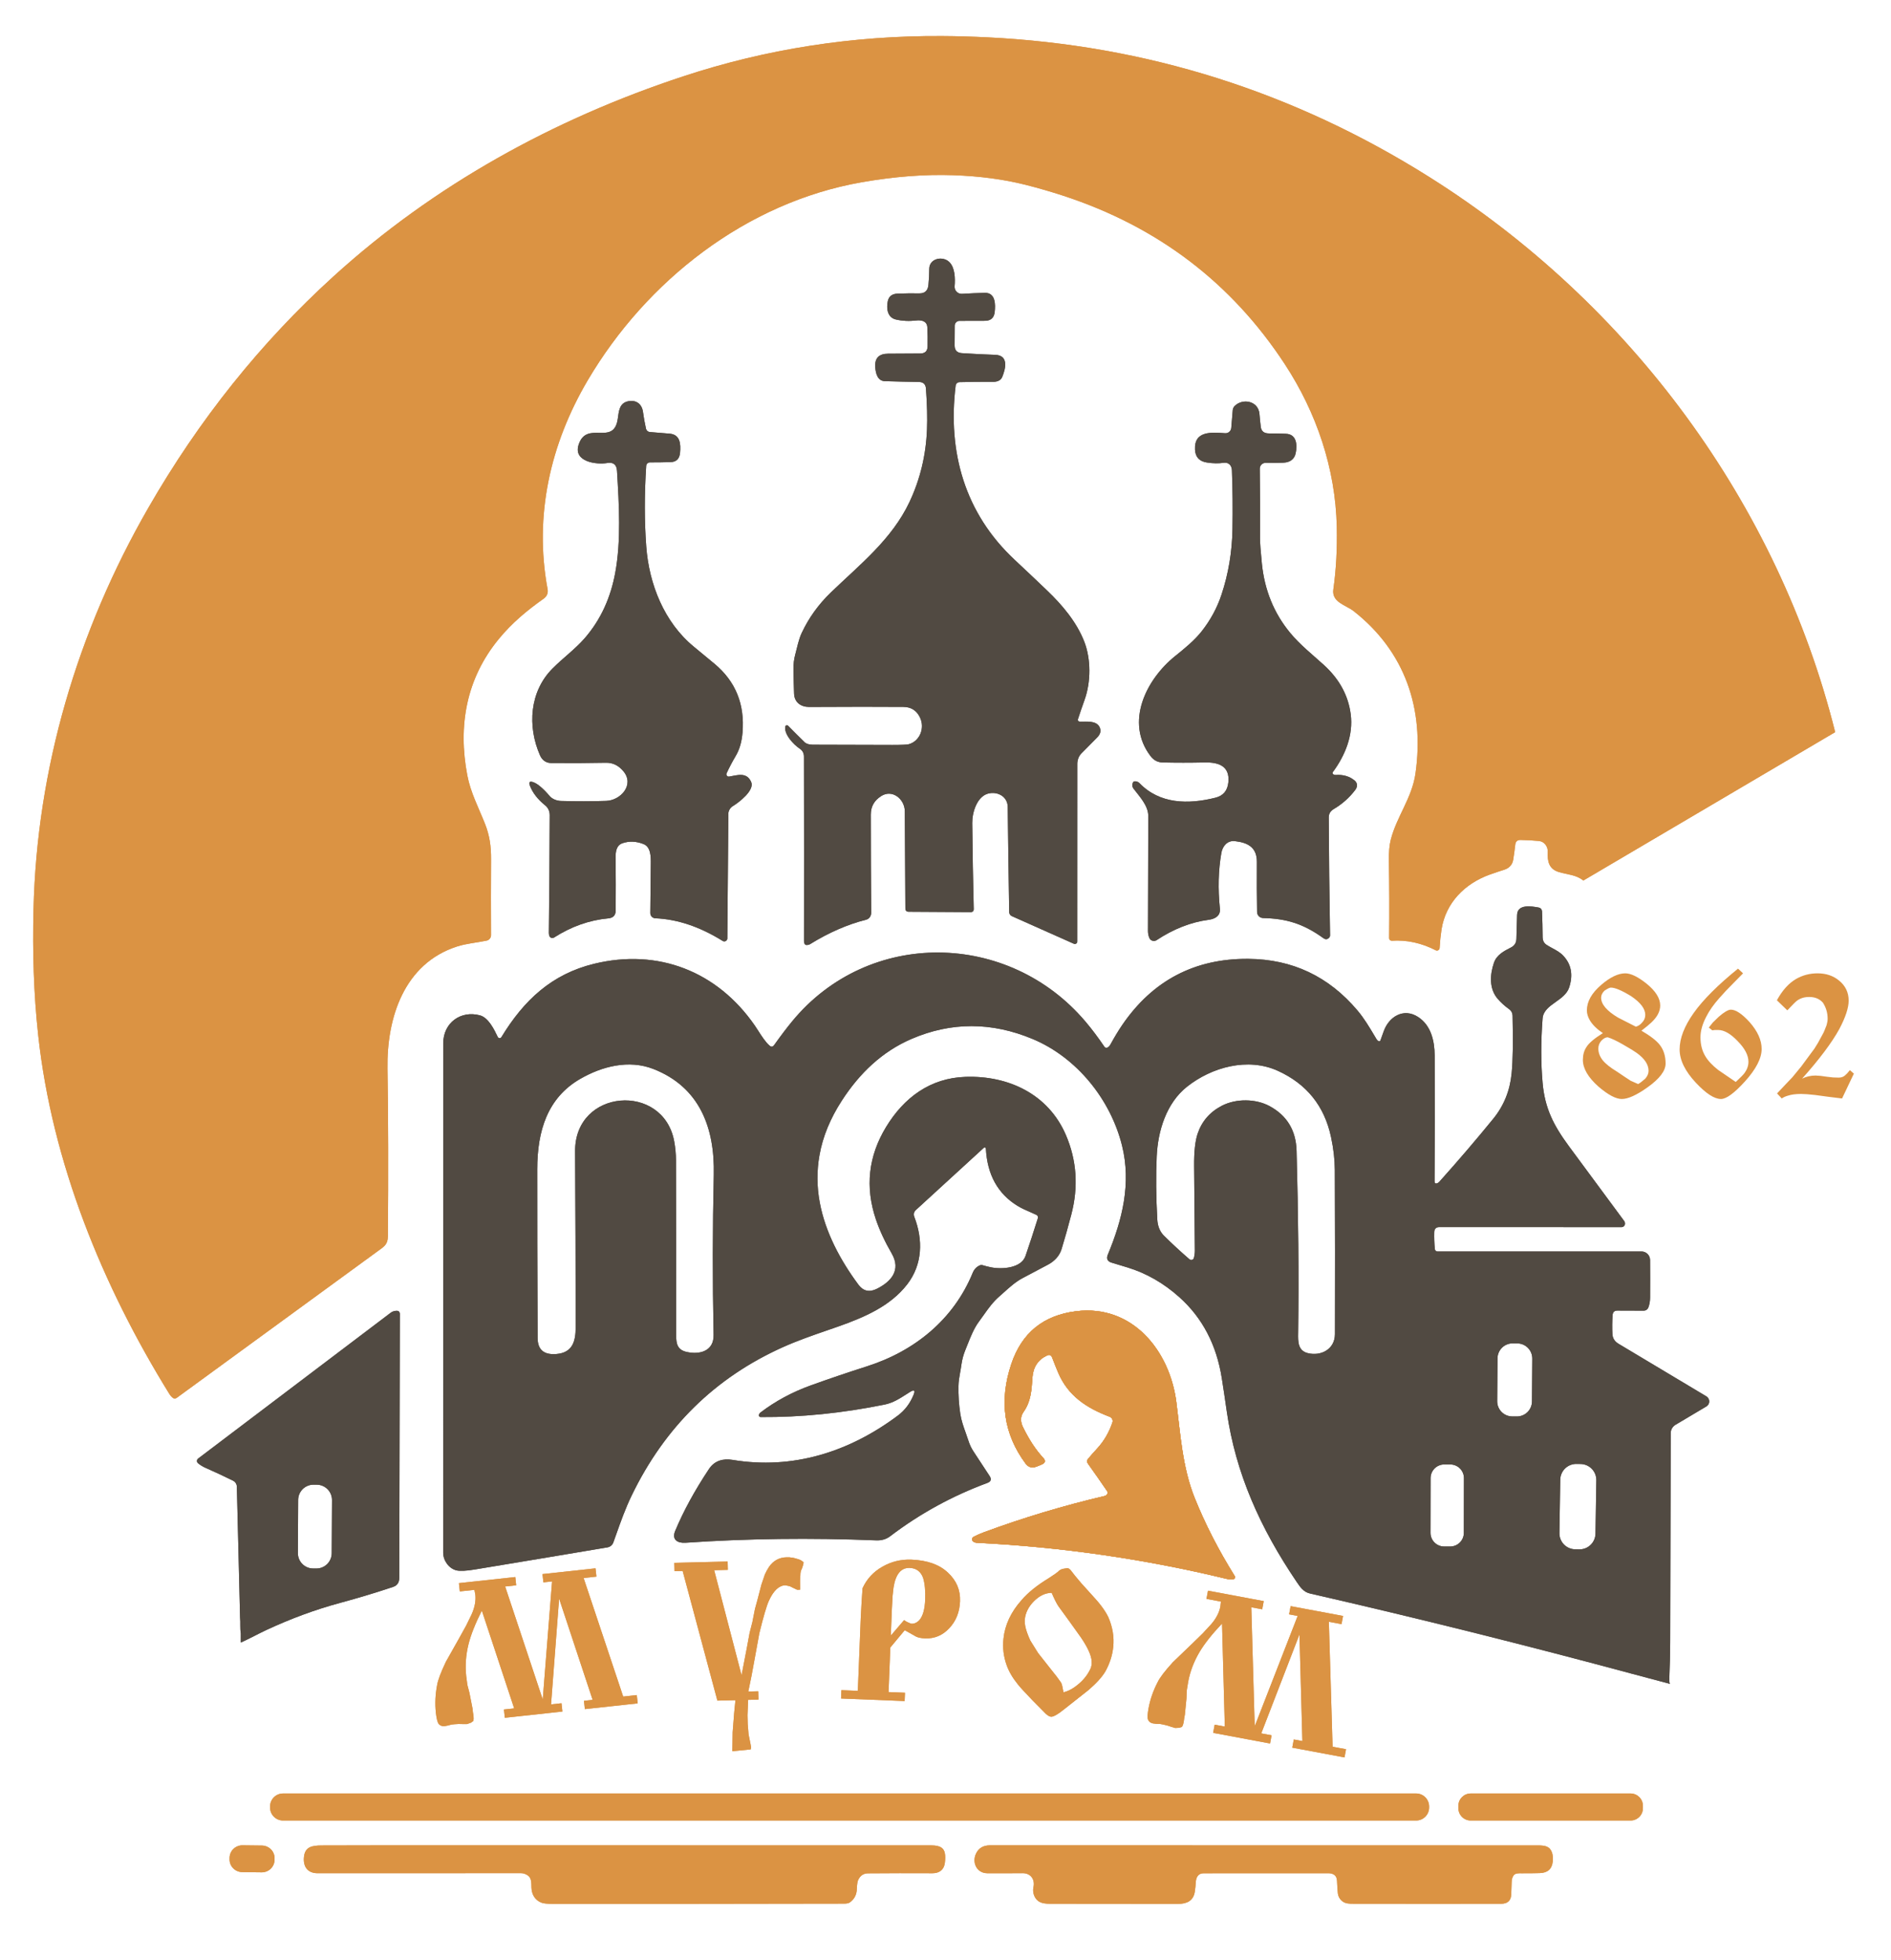 <?xml version="1.0" encoding="UTF-8"?> <svg xmlns="http://www.w3.org/2000/svg" width="3939" height="4083" viewBox="0 0 3939 4083" fill="none"><mask id="mask0_411_4" style="mask-type:alpha" maskUnits="userSpaceOnUse" x="0" y="0" width="3938" height="4083"><rect width="3937.91" height="4082.83" fill="#D9D9D9"></rect></mask><g mask="url(#mask0_411_4)"><path d="M3152.04 1790.75C3153.73 1780.15 3155.17 1769.6 3156.36 1759.12C3157.07 1752.65 3160.7 1749.44 3167.23 1749.5C3179.83 1749.66 3192.73 1750.4 3205.95 1751.71C3217.21 1752.84 3224.57 1763.68 3224 1774.47C3223.02 1793.76 3226.3 1810.09 3247.02 1816.33C3266.57 1822.2 3281.79 1821.49 3298.29 1833.93L3822.72 1524.93C3703.64 1049.51 3395.66 632.128 2977.7 368.944C2695.1 191.051 2388.06 93.986 2056.55 77.749C2024.58 76.184 1993.3 75.308 1962.7 75.121C1776.09 73.963 1596.08 101.98 1422.69 159.171C1152.8 248.195 903.824 385.51 694.599 575.76C543.083 713.513 414.476 874.292 308.777 1058.1C160.965 1315.08 76.675 1601.16 69.784 1894.47C67.721 1983.68 70.018 2068.34 79.535 2155.86C108.366 2421.11 213.002 2677.76 353.22 2904.1C354.939 2906.85 357.111 2909.28 359.736 2911.37C360.895 2912.31 362.331 2912.85 363.822 2912.89C365.313 2912.93 366.776 2912.48 367.987 2911.61C505.095 2811.68 644.234 2710.16 785.405 2607.04C800.125 2596.29 807.814 2592.54 807.955 2574.99C809.048 2444.96 808.783 2328.42 807.157 2225.36C805.47 2120.1 841.661 2006.96 951.829 1971.48C971.753 1965.05 992.989 1963.5 1013.48 1959.23C1016.13 1958.69 1018.52 1957.24 1020.23 1955.14C1021.94 1953.03 1022.86 1950.4 1022.85 1947.68C1022.57 1894.94 1022.59 1842.39 1022.9 1790.05C1023.09 1763.02 1019.9 1740.02 1010.05 1715.34C996.834 1682.25 980.238 1650.62 973.487 1615.33C953.517 1511.15 971.565 1412.97 1038.88 1331.04C1066.26 1297.62 1097.63 1271.58 1132.13 1247.17C1139.35 1242.07 1142.16 1235.3 1140.57 1226.85C1112.3 1074.24 1146.05 924.772 1224.29 792.056C1346.56 584.724 1554.52 421.739 1794.73 379.643C1862.71 367.723 1926.35 362.812 1985.67 364.908C2041.21 366.847 2091.73 373.605 2137.23 385.181C2163.89 391.97 2189.88 399.51 2215.19 407.801C2411.43 472.062 2565.03 588.806 2675.98 758.033C2742.45 859.353 2781.79 975.971 2784.55 1096.63C2785.58 1143.24 2783.19 1186.92 2777.38 1227.65C2773.53 1254.5 2803.54 1260.22 2819.62 1272.8C2927.07 1357.04 2967.48 1476.75 2948.49 1611.02C2941.27 1662.03 2909.44 1700.42 2896.97 1749.08C2894.06 1760.44 2892.77 1775.31 2893.08 1793.71C2894.02 1846.24 2894.19 1899.66 2893.59 1953.97C2893.58 1954.71 2893.72 1955.45 2894 1956.13C2894.29 1956.81 2894.71 1957.43 2895.25 1957.94C2895.79 1958.45 2896.43 1958.85 2897.13 1959.1C2897.83 1959.35 2898.57 1959.46 2899.31 1959.42C2930.29 1957.38 2960.73 1964 2990.64 1979.27C2991.46 1979.69 2992.38 1979.9 2993.31 1979.88C2994.23 1979.86 2995.14 1979.6 2995.95 1979.14C2996.75 1978.68 2997.43 1978.03 2997.92 1977.24C2998.41 1976.45 2998.69 1975.55 2998.75 1974.62C2999.53 1961.08 3000.84 1948.26 3002.68 1936.19C3011.36 1880.15 3051.49 1840.08 3103.85 1821.4C3113.6 1817.93 3123.51 1814.61 3133.57 1811.45C3143.42 1808.31 3150.35 1801.27 3152.04 1790.75Z" fill="#DB9343"></path><path d="M2248.82 1503.03C2262.6 1503.41 2282.94 1500.26 2290.16 1513.97C2294.13 1521.54 2292.48 1528.98 2285.19 1536.31C2274.07 1547.54 2263.21 1558.5 2252.61 1569.2C2247.03 1574.83 2244.08 1583 2244.08 1590.84C2244.08 1713.54 2244.05 1836.95 2243.99 1961.06C2243.99 1961.91 2243.78 1962.74 2243.38 1963.49C2242.98 1964.23 2242.4 1964.86 2241.69 1965.33C2240.98 1965.79 2240.17 1966.06 2239.32 1966.13C2238.48 1966.2 2237.63 1966.05 2236.86 1965.71L2107.61 1908.12C2106.02 1907.41 2104.65 1906.25 2103.69 1904.79C2102.73 1903.33 2102.2 1901.62 2102.18 1899.87C2100.96 1826.72 2099.94 1753.7 2099.13 1680.8C2098.89 1659.03 2077.94 1647.9 2058.58 1652.83C2035 1658.88 2025.01 1692.34 2025.2 1713.93C2025.86 1776.79 2026.9 1836.84 2028.34 1894.09C2028.36 1894.84 2028.23 1895.59 2027.95 1896.28C2027.67 1896.98 2027.26 1897.62 2026.73 1898.15C2026.2 1898.68 2025.57 1899.11 2024.87 1899.39C2024.17 1899.68 2023.42 1899.82 2022.67 1899.82L1892.9 1899.02C1888.28 1898.99 1885.95 1896.66 1885.92 1892.03C1885.61 1823.67 1885.22 1756.23 1884.75 1689.72C1884.56 1664.52 1858.73 1642.98 1835.29 1658.23C1821.13 1667.38 1813.91 1679.67 1813.91 1696.66C1813.94 1765.4 1814.19 1833.51 1814.66 1900.99C1814.71 1907.89 1810.86 1913.94 1803.88 1915.68C1765.09 1925.54 1726.46 1942.37 1687.99 1966.18C1685.64 1967.65 1682.9 1968.4 1680.12 1968.34C1678.24 1968.3 1676.87 1967.44 1675.99 1965.75C1675.15 1964.13 1674.72 1962.38 1674.72 1960.5C1674.94 1843.52 1674.91 1715.29 1674.63 1575.82C1674.6 1568.69 1671.71 1563.23 1665.96 1559.44C1653.21 1551.09 1632.67 1529.17 1635.81 1513.31C1635.92 1512.7 1636.2 1512.14 1636.61 1511.68C1637.02 1511.22 1637.55 1510.88 1638.15 1510.7C1638.74 1510.52 1639.38 1510.51 1639.98 1510.66C1640.59 1510.82 1641.14 1511.13 1641.58 1511.57C1652.33 1522.52 1663.77 1533.93 1675.9 1545.79C1679.46 1549.29 1685.23 1551.07 1693.2 1551.14C1747.48 1551.42 1802.71 1551.57 1858.87 1551.6C1878.03 1551.6 1889.4 1551.1 1893 1550.1C1915.92 1543.81 1927.13 1516.45 1916.2 1494.07C1909.17 1479.71 1897.67 1472.48 1881.7 1472.39C1832.66 1472.01 1767.17 1472.04 1685.23 1472.48C1668.54 1472.53 1654.8 1463 1654.1 1444.98C1653.5 1429.21 1653.07 1412.41 1652.79 1394.58C1652.6 1383.35 1653.91 1372.66 1656.72 1362.53C1660.75 1347.74 1663.38 1332.49 1669.94 1318.46C1684.57 1287.14 1704.77 1259.03 1730.56 1234.13C1790.66 1176.13 1857.93 1123.47 1894.69 1045.15C1916.69 998.311 1928.77 948.19 1930.92 894.785C1931.89 870.883 1931.19 842.444 1928.81 809.468C1928.16 800.364 1923.28 795.733 1914.19 795.577C1890.15 795.202 1866.45 794.638 1843.07 793.888C1827.79 793.418 1824.08 777.416 1823.15 764.651C1821.83 746.004 1830.83 736.681 1850.15 736.681C1872 736.65 1894.29 736.525 1917.05 736.306C1926.95 736.212 1932 731.222 1932.19 721.335C1932.5 707.882 1932.31 694.633 1931.63 681.586C1930.97 668.352 1918.88 666.24 1908.37 667.508C1893.72 669.291 1879.62 668.603 1866.09 665.443C1848.46 661.313 1846.12 642.4 1849.21 627.618C1851.34 617.419 1858.06 612.084 1869.37 611.615C1884.78 611.021 1900.03 610.848 1915.13 611.099C1926.47 611.255 1932.74 605.405 1933.92 593.547C1935.14 581.659 1935.72 570.521 1935.66 560.134C1935.61 538.359 1963.6 532.258 1977.48 545.867C1989.29 557.459 1989.85 579.891 1988.49 596.128C1988.31 598.228 1988.57 600.343 1989.28 602.33C1989.99 604.316 1991.11 606.126 1992.58 607.636C1994.05 609.147 1995.83 610.322 1997.79 611.082C1999.76 611.841 2001.86 612.167 2003.96 612.037C2020.34 611.036 2036.09 610.348 2051.22 609.972C2073.81 609.362 2073.77 634.094 2071.94 650.144C2070.59 662.189 2063.67 668.211 2051.17 668.211C2033.51 668.18 2015.96 668.227 1998.52 668.352C1995.93 668.365 1993.44 669.402 1991.61 671.239C1989.77 673.075 1988.74 675.563 1988.73 678.16L1988.49 719.364C1988.43 729.47 1993.43 734.866 2003.49 735.555C2026.96 737.119 2050.17 738.292 2073.11 739.074C2101.61 740.06 2094.67 768.124 2087.74 784.971C2084.36 793.137 2076.34 795.389 2068.28 795.295C2044.62 795.108 2021.39 795.327 1998.57 795.952C1996.6 796.006 1994.72 796.765 1993.27 798.092C1991.81 799.418 1990.88 801.224 1990.65 803.18C1973.68 941.761 2009.82 1069.13 2113.43 1165.89C2136.49 1187.45 2159.06 1208.79 2181.12 1229.91C2212.91 1260.32 2242.82 1295.75 2258.71 1336.81C2272.4 1372.19 2272.77 1420.06 2259.13 1457.84C2254 1472.11 2249.41 1485.53 2245.35 1498.11C2245.16 1498.66 2245.11 1499.25 2245.2 1499.83C2245.29 1500.41 2245.51 1500.96 2245.84 1501.44C2246.18 1501.92 2246.63 1502.31 2247.14 1502.59C2247.66 1502.87 2248.23 1503.02 2248.82 1503.03Z" fill="#514A42"></path><path d="M1518.89 1617.49C1536.66 1614.4 1555.41 1607.73 1564.69 1628.76C1572.33 1646.03 1539.14 1671.46 1526.21 1679.2C1520.86 1682.35 1517.2 1688.97 1517.16 1695.07C1516.56 1779.51 1515.86 1866 1515.05 1954.54C1515.03 1955.66 1514.72 1956.76 1514.14 1957.72C1513.57 1958.68 1512.75 1959.47 1511.76 1960.01C1510.78 1960.55 1509.67 1960.81 1508.55 1960.79C1507.43 1960.76 1506.34 1960.43 1505.39 1959.84C1457.95 1930.31 1411.15 1914.57 1364.99 1912.63C1362.18 1912.52 1359.53 1911.32 1357.6 1909.29C1355.67 1907.26 1354.6 1904.55 1354.62 1901.74C1354.84 1867.17 1355.19 1832.9 1355.66 1798.92C1355.84 1784.98 1355.94 1764.05 1340.37 1758C1325.25 1752.09 1310.68 1751.51 1296.68 1756.26C1283.98 1760.58 1282.2 1773.77 1282.34 1785.45C1282.74 1823.53 1282.79 1860.52 1282.48 1896.44C1282.41 1906.39 1277.35 1911.83 1267.29 1912.77C1227.72 1916.43 1189.98 1929.76 1154.07 1952.75C1153.25 1953.28 1152.32 1953.62 1151.35 1953.74C1150.38 1953.86 1149.39 1953.77 1148.47 1953.46C1147.54 1953.15 1146.7 1952.65 1146 1951.97C1145.29 1951.3 1144.75 1950.47 1144.42 1949.56C1143.63 1947.47 1143.26 1945.28 1143.29 1942.99C1144.17 1867.41 1144.76 1785.78 1145.07 1698.12C1145.1 1689.42 1141.81 1682.41 1135.18 1677.09C1119.96 1664.8 1109.51 1651.27 1103.82 1636.5C1100.94 1628.96 1103.3 1626.53 1110.9 1629.22C1119.83 1632.38 1131.24 1642.04 1145.12 1658.18C1150.65 1664.61 1159.98 1667.99 1168.37 1668.27C1200.53 1669.21 1232.02 1669.16 1262.83 1668.13C1292.56 1667.1 1321.95 1635.04 1298.93 1606.84C1288.84 1594.45 1276.59 1588.4 1262.18 1588.68C1224.8 1589.43 1186.64 1589.62 1147.7 1589.24C1136.96 1589.15 1129.13 1582.95 1124.91 1573.38C1098.24 1512.89 1103.07 1440.38 1150.93 1392.37C1172.68 1370.5 1198.56 1351.73 1218.39 1328.78C1252.1 1289.74 1271.98 1244.27 1281.45 1193.54C1293.96 1126.33 1289.56 1052.23 1285.24 980.806C1284.43 967.697 1277.63 962.222 1264.85 964.38C1242.02 968.229 1193.64 961.752 1205.31 926.18C1222.28 874.37 1278.54 930.263 1286.84 872.352C1289.09 856.913 1289.79 839.408 1308.82 835.701C1325.42 832.463 1337.09 841.661 1339.34 857.945C1340.94 869.552 1343.01 881.191 1345.58 892.86C1345.98 894.715 1346.97 896.391 1348.38 897.648C1349.8 898.904 1351.57 899.677 1353.45 899.853C1367.49 901.136 1381.19 902.262 1394.57 903.232C1416.88 904.921 1418.29 924.538 1416.55 943.168C1415.4 955.714 1408.83 962.159 1396.86 962.503C1382.71 962.941 1368.38 963.145 1353.87 963.113C1351.88 963.109 1349.97 963.863 1348.51 965.223C1347.06 966.583 1346.18 968.446 1346.05 970.434C1342.2 1029.85 1342.25 1085.91 1346.19 1138.63C1352 1216.72 1383.64 1296.45 1445.34 1347.04C1460 1359.05 1474.36 1370.93 1488.42 1382.66C1532.21 1419.17 1551.63 1466.88 1546.69 1525.79C1545.19 1543.58 1541.16 1560.1 1532.21 1575.07C1525.49 1586.36 1519.27 1598.19 1513.55 1610.55C1513.16 1611.37 1513.01 1612.28 1513.11 1613.18C1513.2 1614.08 1513.55 1614.94 1514.1 1615.65C1514.65 1616.37 1515.39 1616.92 1516.24 1617.25C1517.08 1617.57 1518 1617.66 1518.89 1617.49Z" fill="#514A42"></path><path d="M2777.25 1612.8C2778.81 1613.83 2780.51 1614.29 2782.36 1614.16C2797.48 1613.06 2810.41 1616.76 2821.12 1625.24C2828.16 1630.77 2828.11 1638.56 2823.05 1645.23C2810.86 1661.4 2795.87 1674.73 2778.09 1685.21C2771.21 1689.25 2767.79 1695.05 2767.82 1702.62C2768.17 1781.9 2769.07 1863.73 2770.54 1948.11C2770.56 1949.04 2770.39 1949.97 2770.04 1950.84C2769.69 1951.71 2769.18 1952.51 2768.53 1953.18C2764.99 1956.87 2761.06 1957.16 2756.71 1954.07C2714.38 1923.56 2679.03 1913.29 2630.93 1912.11C2627.65 1912.04 2624.51 1910.69 2622.2 1908.36C2619.88 1906.02 2618.56 1902.87 2618.51 1899.58C2617.98 1867.98 2617.84 1833.19 2618.09 1795.21C2618.32 1763.91 2597.79 1754.85 2572.24 1751.94C2556.82 1750.16 2546.6 1762.31 2544.16 1776.3C2537.81 1812.31 2536.78 1851.1 2541.06 1892.68C2542.66 1907.98 2530.28 1914.13 2517.53 1915.82C2480.56 1920.73 2444.46 1934.86 2409.24 1958.2C2407.96 1959.04 2406.52 1959.58 2405.01 1959.79C2403.5 1960 2401.96 1959.88 2400.51 1959.42C2399.05 1958.96 2397.72 1958.18 2396.6 1957.14C2395.48 1956.1 2394.61 1954.83 2394.05 1953.41C2392.14 1948.72 2391.21 1943.95 2391.24 1939.1C2391.55 1862.41 2391.77 1782.59 2391.89 1699.62C2391.94 1677.84 2373.23 1658.6 2361.33 1642.83C2358.17 1638.67 2357.8 1634.21 2360.2 1629.46C2360.89 1628.11 2362.17 1627.41 2364.05 1627.35C2367.83 1627.25 2371.03 1628.57 2373.66 1631.29C2415.75 1674.7 2474.73 1675.87 2532.02 1661.46C2548.05 1657.43 2556.94 1646.79 2558.69 1629.55C2562.21 1595.29 2537.97 1587.46 2509.51 1588.07C2479.2 1588.76 2449.84 1588.76 2421.43 1588.07C2411.43 1587.82 2403.16 1583.41 2396.63 1574.83C2343.04 1504.63 2387.06 1415.37 2447.68 1366.66C2467.04 1351.08 2487.86 1334.27 2503.19 1314.8C2521.56 1291.43 2535.31 1265.99 2544.44 1238.49C2558.85 1195.07 2566.46 1149.62 2567.27 1102.16C2568.02 1059.74 2567.63 1018.82 2566.1 979.397C2565.68 969.213 2559.16 962.456 2548.75 963.957C2538.31 965.522 2526.72 965.318 2513.97 963.347C2498.28 960.97 2490.03 952.053 2489.22 936.598C2487.11 896.286 2524.98 900.556 2551.99 902.339C2555.13 902.548 2558.22 901.52 2560.61 899.474C2562.99 897.429 2564.48 894.531 2564.74 891.405L2567.83 854.237C2568.1 850.996 2569.52 847.954 2571.82 845.649C2588.46 828.942 2621.28 834.808 2623.48 862.356C2624.23 871.554 2625.14 880.424 2626.2 888.965C2627.35 898.1 2632.9 902.699 2642.84 902.762C2655.22 902.824 2667.17 903.075 2678.7 903.513C2701.25 904.357 2702.43 927.212 2698.96 943.731C2696.3 956.277 2687.78 962.941 2673.41 963.723C2661.44 964.348 2649.15 964.458 2636.56 964.051C2634.93 964 2633.31 964.28 2631.8 964.872C2630.29 965.464 2628.91 966.357 2627.75 967.497C2626.58 968.637 2625.67 970.001 2625.05 971.505C2624.43 973.01 2624.12 974.625 2624.14 976.253C2624.73 1023.12 2624.9 1071.49 2624.65 1121.36C2624.62 1130.74 2625.92 1148.33 2628.54 1174.11C2634.14 1229.29 2653.72 1277.24 2687.28 1317.94C2707.96 1343.05 2733.93 1363.46 2757.65 1385.05C2789.9 1414.37 2808.55 1448.63 2813.58 1487.83C2819.11 1530.39 2802.65 1572.67 2776.4 1608.01C2776.13 1608.38 2775.93 1608.79 2775.83 1609.24C2775.72 1609.68 2775.71 1610.14 2775.79 1610.59C2775.87 1611.04 2776.04 1611.46 2776.29 1611.84C2776.54 1612.22 2776.86 1612.55 2777.25 1612.8Z" fill="#514A42"></path><path fill-rule="evenodd" clip-rule="evenodd" d="M2728.91 3319.05C2952.81 3370.26 3179.05 3426.7 3407.64 3488.37L3479.03 3507.33C3474.97 3506.77 3479.03 3482.14 3479.03 3416.24L3480.16 2984.91C3480.17 2981.45 3481.08 2978.05 3482.79 2975.04C3484.49 2972.03 3486.95 2969.51 3489.91 2967.74C3511.38 2954.82 3532.84 2942.07 3554.28 2929.49C3562.48 2924.66 3562.29 2913.16 3554.23 2908.28C3498.63 2874.83 3437.67 2838.35 3371.35 2798.84C3363.41 2794.11 3359.19 2787.4 3358.69 2778.71C3358.01 2765.82 3358.15 2752.58 3359.12 2739C3359.55 2732.78 3362.88 2729.68 3369.1 2729.71L3424.09 2729.9C3426.13 2729.9 3428.13 2729.28 3429.81 2728.13C3431.49 2726.97 3432.78 2725.33 3433.51 2723.42C3435.92 2717.2 3437.14 2710.35 3437.17 2702.87C3437.36 2677.25 3437.34 2651.06 3437.12 2624.31C3437.09 2619.62 3435.2 2615.13 3431.87 2611.82C3428.54 2608.52 3424.04 2606.66 3419.36 2606.66H2994.39C2992.98 2606.67 2991.63 2606.14 2990.58 2605.19C2989.54 2604.23 2988.89 2602.92 2988.76 2601.5C2987.64 2589.3 2987.23 2577.65 2987.55 2566.54C2987.73 2559.38 2991.41 2555.79 2998.56 2555.79L3377.63 2555.93C3379.46 2555.93 3381.21 2555.24 3382.56 2554.01C3383.9 2552.78 3384.74 2551.09 3384.9 2549.27C3385.09 2547.02 3384.46 2544.91 3383.02 2542.93C3345.24 2491.88 3306.97 2440.08 3268.22 2387.55C3235.82 2343.58 3217.91 2308.1 3213.27 2255.45C3209.62 2214.27 3209.6 2169.61 3213.23 2121.46C3214.42 2105.51 3227.29 2096.37 3240.52 2086.97C3252.25 2078.64 3264.26 2070.11 3268.68 2056.47C3277.22 2030.09 3272.95 2008.01 3255.89 1990.2C3249.53 1983.56 3241.73 1979.36 3233.87 1975.11C3229.67 1972.85 3225.46 1970.57 3221.43 1967.91C3216.09 1964.41 3213.38 1959.07 3213.32 1951.91C3213.19 1933.76 3212.77 1916.07 3212.05 1898.83C3211.83 1893.92 3209.3 1891.03 3204.46 1890.15C3190.07 1887.57 3160.95 1882.64 3160.16 1905.45C3159.6 1922.56 3159.11 1939.19 3158.7 1955.34C3158.52 1963.72 3154.74 1969.77 3147.36 1973.5C3132.69 1980.91 3117.54 1988.84 3111.87 2005.46C3103.34 2030.42 3101.79 2059.71 3119.75 2080.4C3126.59 2088.32 3134.55 2095.51 3143.61 2101.99C3148.02 2105.13 3150.55 2109.64 3150.69 2115.13C3152.06 2168.47 3151.41 2208.77 3148.72 2236.02C3145.22 2271.84 3132.45 2303.27 3110.42 2330.3C3075.13 2373.6 3037.68 2417.35 2998.05 2461.56C2997.27 2462.4 2996.41 2463.11 2995.47 2463.67C2990.56 2466.52 2988.14 2465.11 2988.2 2459.45C2988.86 2380.89 2988.94 2293.96 2988.44 2198.66C2988.25 2167.69 2980.8 2135.78 2954.07 2118.32C2923.74 2098.42 2892.85 2117.66 2882.16 2148.45C2880.13 2154.33 2877.91 2160.51 2875.5 2166.99C2875.35 2167.4 2875.1 2167.77 2874.79 2168.08C2874.47 2168.38 2874.09 2168.62 2873.67 2168.76C2873.25 2168.89 2872.81 2168.94 2872.37 2168.88C2871.93 2168.83 2871.51 2168.68 2871.14 2168.44C2869.61 2167.44 2868.39 2166.2 2867.49 2164.73C2865.72 2161.79 2863.97 2158.86 2862.23 2155.94C2851.67 2138.22 2841.38 2120.95 2827.73 2104.76C2767.88 2033.74 2692.03 1997.87 2600.18 1997.15C2488.54 1996.27 2401.02 2042.2 2337.6 2134.93C2329.92 2146.16 2321.68 2159.77 2312.9 2175.76C2311.58 2178.14 2309.77 2180.08 2307.46 2181.58C2306.33 2182.31 2304.97 2182.57 2303.67 2182.3C2302.36 2182.04 2301.21 2181.27 2300.47 2180.17C2287.41 2160.87 2274.35 2143.51 2261.28 2128.08C2101 1938.53 1809.36 1933.61 1649.92 2127.47C1638.55 2141.3 1626.08 2157.74 1612.51 2176.79C1609.76 2180.67 1606.59 2181.05 1603 2177.92C1594.4 2170.35 1586.69 2158.31 1579.6 2147.25C1577.02 2143.23 1574.53 2139.33 1572.1 2135.82C1494.09 2023.19 1370.89 1974.81 1237.14 2007.52C1149.39 2028.97 1091.3 2083.12 1044.33 2160.37C1043.93 2161.02 1043.37 2161.55 1042.7 2161.9C1042.03 2162.26 1041.27 2162.43 1040.51 2162.39C1039.75 2162.35 1039.02 2162.11 1038.39 2161.68C1037.76 2161.26 1037.25 2160.68 1036.92 2159.99C1029.37 2144.18 1017.47 2119.68 999.839 2114.85C959.897 2103.96 923.284 2130.24 923.284 2173.04L923.19 3234.06C923.19 3250.48 935.097 3266.96 950.568 3270.8C957.944 3272.62 970.726 3272.02 988.916 3269.02C1079.55 3254.07 1171.67 3238.7 1265.27 3222.94C1268.06 3222.47 1270.67 3221.26 1272.84 3219.45C1275 3217.64 1276.65 3215.27 1277.6 3212.61C1279.57 3207.15 1281.51 3201.69 1283.45 3196.23C1293.15 3168.91 1302.81 3141.7 1315.67 3115.14C1384.71 2972.29 1489.77 2869.22 1630.84 2805.92C1661.32 2792.26 1692.64 2781.43 1724.15 2770.54C1731.26 2768.09 1738.39 2765.62 1745.51 2763.13C1799.7 2744.03 1854.51 2720.84 1889.9 2674.9C1921.68 2633.6 1923.04 2582.54 1904.57 2534.67C1902.39 2529.04 1903.51 2524.19 1907.95 2520.13L2049.29 2390.7C2049.65 2390.37 2050.09 2390.15 2050.57 2390.06C2051.05 2389.97 2051.54 2390.02 2051.99 2390.21C2052.44 2390.39 2052.84 2390.69 2053.12 2391.09C2053.41 2391.48 2053.57 2391.95 2053.6 2392.43C2056.48 2446.62 2078.4 2486.32 2119.38 2511.54C2127.49 2516.54 2136.23 2520.34 2144.96 2524.12C2149.64 2526.16 2154.33 2528.19 2158.9 2530.4C2160.14 2531.01 2161.13 2532.04 2161.69 2533.3C2162.24 2534.57 2162.31 2535.99 2161.9 2537.3C2152.8 2566.34 2144.22 2592.55 2136.16 2615.96C2127.3 2641.67 2087.03 2644.16 2064.48 2639.66C2058.39 2638.44 2052.34 2636.92 2046.34 2635.1C2044.71 2634.6 2043.1 2634.68 2041.51 2635.34C2034.38 2638.25 2029.24 2643.58 2026.09 2651.34C1986.43 2748.01 1905.61 2814.04 1806.03 2845.81C1766.43 2858.45 1727.51 2871.66 1689.25 2885.42C1650.09 2899.53 1614.98 2918.46 1583.92 2942.21C1582.2 2943.52 1581.17 2945.27 1580.82 2947.46C1580.75 2947.97 1580.78 2948.48 1580.93 2948.98C1581.07 2949.47 1581.31 2949.92 1581.65 2950.31C1581.98 2950.7 1582.39 2951.01 1582.86 2951.22C1583.32 2951.43 1583.83 2951.54 1584.34 2951.55C1668.44 2952.11 1754.56 2943.43 1842.69 2925.5C1860 2921.98 1873.76 2913.17 1888.11 2903.99C1890.59 2902.4 1893.08 2900.8 1895.62 2899.22C1904.4 2893.71 1906.84 2895.76 1902.93 2905.37C1895.62 2923.23 1884.73 2937.58 1870.26 2948.4C1768.86 3024.33 1651.23 3061.59 1525.83 3040.71C1506.42 3037.52 1488.61 3042.12 1476.98 3059.48C1447.23 3104.16 1423.7 3147.26 1406.38 3188.77C1398.79 3207.07 1411.58 3214.44 1427.85 3213.32C1555.8 3204.52 1688.3 3202.87 1825.35 3208.34C1836.5 3208.78 1846.15 3205.92 1854.27 3199.75C1915.87 3152.86 1983.35 3115.84 2056.7 3088.72C2064.32 3085.87 2065.84 3080.99 2061.25 3074.08C2050.34 3057.59 2039.12 3040.51 2027.59 3022.83C2023.27 3016.17 2019.9 3009.03 2017.46 3001.43C2015.65 2995.73 2013.64 2990.13 2011.65 2984.54C2006.99 2971.51 2002.37 2958.6 2000.3 2944.83C1997.33 2925.06 1996.05 2905.68 1996.46 2886.69C1996.64 2877.1 1998.33 2867.71 2000.02 2858.31C2000.95 2853.17 2001.87 2848.03 2002.55 2842.86C2003.99 2832.06 2006.85 2821.47 2011.13 2811.09C2012.59 2807.53 2014.03 2803.92 2015.47 2800.28C2022.08 2783.6 2028.89 2766.45 2039.35 2752.43C2042.8 2747.82 2046.02 2743.26 2049.2 2738.78C2058.9 2725.07 2068.16 2711.98 2081.97 2699.96C2085.11 2697.22 2088.23 2694.42 2091.35 2691.62C2103.57 2680.63 2115.85 2669.6 2130.11 2662.09C2147.36 2653.01 2165.05 2643.64 2183.18 2633.98C2196.4 2626.94 2206.9 2616.05 2211.31 2601.6C2218.03 2579.66 2224.76 2555.78 2231.51 2529.93C2246.67 2472.18 2242.95 2416.95 2220.36 2364.23C2183.6 2278.58 2100.3 2240.01 2011.32 2242.92C1937.72 2245.31 1883.01 2286.04 1845.74 2347.33C1808.77 2408.12 1801.7 2472.32 1824.55 2539.93C1832.18 2562.49 1843.13 2586.08 1857.41 2610.7C1877.71 2645.76 1855.77 2669.92 1826.24 2684.52C1810.83 2692.12 1798.14 2689.23 1788.17 2675.84C1750.39 2625.01 1719.21 2566.63 1707.63 2504.92C1701.38 2471.63 1701.19 2438.53 1707.07 2405.62C1713.91 2367.39 1729.43 2329.63 1753.62 2292.33C1790.33 2235.6 1837.44 2190.17 1899.09 2163.75C1981.6 2128.36 2065.5 2128.44 2150.79 2163.98C2243.19 2202.51 2313.41 2290.22 2337.23 2386.1C2356.73 2464.84 2337.93 2540.4 2307.65 2613.19C2304.12 2621.7 2306.77 2627.28 2315.62 2629.94C2326.59 2633.23 2337.67 2636.57 2348.85 2639.98C2388.05 2652 2423.96 2672.6 2456.58 2701.79C2504.56 2744.71 2534.05 2801 2545.05 2870.64C2548.36 2891.6 2551.84 2914.89 2555.5 2940.52C2573.88 3068.63 2624.88 3182.44 2701.11 3295.02C2708.8 3306.38 2715.46 3315.95 2728.91 3319.05ZM1404.32 2376.9C1381.35 2253.9 1197.11 2267.6 1197.95 2398.02C1198.7 2518.09 1199.09 2640.3 1199.13 2764.63C1199.13 2793.77 1192.66 2817.42 1159 2820.24C1133.17 2822.35 1119.95 2811.51 1119.85 2786.64C1119.26 2642.66 1119.01 2525.52 1119.1 2435.23C1119.19 2355.59 1140.24 2286.7 1208.41 2247.28C1253.69 2221.09 1309.71 2206.55 1360.77 2226.44C1457.39 2264.03 1489.08 2349.12 1486.83 2446.96C1484.34 2558.05 1484.11 2666.45 1486.45 2780.3C1487.16 2814.37 1457.43 2822.12 1430.01 2815.83C1411.49 2811.6 1408.4 2799.54 1408.4 2781.24C1408.55 2649.9 1408.44 2528.35 1408.07 2416.6C1408.01 2403.3 1406.76 2390.07 1404.32 2376.9ZM2700.78 2396.94C2699.63 2354.58 2680.92 2323.57 2644.67 2303.92C2615.51 2288.16 2574.58 2287.87 2545.09 2303.17C2520.06 2316.16 2503.2 2335.71 2494.51 2361.83C2489.51 2376.91 2487.13 2399.21 2487.38 2428.71C2487.82 2486.12 2488.32 2544.78 2488.88 2604.69C2488.92 2609.79 2488.24 2614.95 2486.87 2620.18C2486.63 2621.1 2486.16 2621.94 2485.51 2622.63C2484.85 2623.31 2484.03 2623.82 2483.13 2624.1C2482.22 2624.39 2481.26 2624.43 2480.33 2624.24C2479.4 2624.04 2478.54 2623.62 2477.82 2623C2459.48 2607.2 2441.74 2590.82 2424.61 2573.86C2416.08 2565.38 2411.42 2554.01 2410.64 2539.74C2408.02 2491.59 2407.63 2447.81 2409.47 2408.39C2411.91 2355.22 2429.58 2297.73 2472.34 2263.66C2524.37 2222.31 2599.47 2202.04 2661.73 2230.34C2721.83 2257.62 2758.79 2303.64 2772.6 2368.41C2777.73 2392.56 2780.34 2415.21 2780.43 2436.36C2780.93 2547.99 2781.01 2662.2 2780.66 2778.99C2780.57 2810.38 2751.37 2825.31 2723.89 2818.31C2703.43 2813.08 2703.77 2794.03 2704.06 2776.95C2704.08 2775.95 2704.1 2774.95 2704.11 2773.97C2705.58 2656.27 2704.47 2530.59 2700.78 2396.94ZM3189.47 2817.75C3191.03 2821.58 3191.81 2825.69 3191.78 2829.83L3191.16 2918.99C3191.13 2923.14 3190.29 2927.23 3188.68 2931.05C3187.07 2934.86 3184.73 2938.32 3181.78 2941.23C3178.83 2944.14 3175.34 2946.44 3171.51 2947.99C3167.68 2949.55 3163.58 2950.34 3159.44 2950.31L3149.97 2950.24C3145.83 2950.22 3141.74 2949.37 3137.93 2947.76C3134.12 2946.15 3130.66 2943.8 3127.76 2940.85C3124.85 2937.9 3122.56 2934.41 3121 2930.57C3119.44 2926.74 3118.66 2922.63 3118.69 2918.49L3119.31 2829.33C3119.34 2825.18 3120.18 2821.09 3121.79 2817.27C3123.4 2813.46 3125.75 2810 3128.69 2807.09C3131.64 2804.18 3135.13 2801.88 3138.96 2800.33C3142.79 2798.77 3146.89 2797.98 3151.03 2798.01L3160.5 2798.08C3164.64 2798.1 3168.73 2798.95 3172.54 2800.56C3176.35 2802.17 3179.81 2804.52 3182.71 2807.47C3185.62 2810.42 3187.91 2813.91 3189.47 2817.75ZM3322.86 3070.36C3324.47 3074.44 3325.27 3078.79 3325.2 3083.17L3323.45 3194.28C3323.39 3198.67 3322.46 3202.99 3320.72 3207.01C3318.98 3211.03 3316.47 3214.67 3313.32 3217.72C3310.18 3220.77 3306.47 3223.17 3302.4 3224.78C3298.33 3226.4 3293.98 3227.19 3289.6 3227.12L3281.07 3226.99C3276.7 3226.92 3272.38 3225.99 3268.36 3224.25C3264.34 3222.51 3260.71 3219.99 3257.66 3216.85C3254.61 3213.7 3252.22 3209.98 3250.61 3205.91C3248.99 3201.84 3248.2 3197.48 3248.27 3193.1L3250.01 3081.99C3250.08 3077.61 3251.01 3073.28 3252.75 3069.26C3254.49 3065.24 3257 3061.6 3260.14 3058.55C3263.29 3055.5 3267 3053.1 3271.07 3051.49C3275.14 3049.87 3279.49 3049.08 3283.86 3049.15L3292.39 3049.28C3296.77 3049.35 3301.09 3050.28 3305.11 3052.02C3309.13 3053.76 3312.76 3056.28 3315.81 3059.43C3318.85 3062.57 3321.25 3066.29 3322.86 3070.36ZM3047.29 3067.88C3048.71 3071.34 3049.44 3075.04 3049.43 3078.78L3049.23 3192.73C3049.23 3196.47 3048.49 3200.17 3047.05 3203.63C3045.61 3207.08 3043.51 3210.22 3040.86 3212.86C3038.22 3215.5 3035.08 3217.59 3031.62 3219.01C3028.17 3220.44 3024.47 3221.17 3020.73 3221.16L3008.16 3221.14C3004.43 3221.14 3000.73 3220.39 2997.28 3218.95C2993.83 3217.52 2990.7 3215.41 2988.06 3212.76C2985.42 3210.11 2983.33 3206.97 2981.91 3203.51C2980.48 3200.05 2979.75 3196.35 2979.76 3192.61L2979.96 3078.66C2979.96 3074.92 2980.71 3071.22 2982.14 3067.77C2983.58 3064.31 2985.68 3061.18 2988.33 3058.54C2990.97 3055.89 2994.11 3053.8 2997.57 3052.38C3001.02 3050.95 3004.73 3050.22 3008.46 3050.23L3021.03 3050.25C3024.76 3050.26 3028.46 3051 3031.91 3052.44C3035.36 3053.87 3038.5 3055.98 3041.13 3058.63C3043.77 3061.28 3045.86 3064.42 3047.29 3067.88Z" fill="#514A42"></path><path d="M501.617 3421.13C501.617 3418.78 501.617 3414.09 501.617 3411.74C501.617 3409.4 501.617 3404.71 501.617 3402.36C499.711 3390.34 501.262 3379.82 500.106 3368.84L493.355 3096.46C493.298 3093.87 492.533 3091.35 491.145 3089.17C489.757 3086.98 487.797 3085.22 485.479 3084.07C466.821 3074.84 447.803 3065.96 428.426 3057.42C422.301 3054.73 416.956 3051.46 412.393 3047.61C411.691 3047.02 411.132 3046.27 410.757 3045.43C410.383 3044.59 410.202 3043.67 410.229 3042.75C410.256 3041.83 410.49 3040.92 410.913 3040.09C411.336 3039.27 411.938 3038.55 412.675 3037.99C547.157 2936.25 680.921 2834.97 813.967 2734.17C817.123 2731.79 820.92 2730.46 825.358 2730.18C830.39 2729.87 832.89 2732.23 832.859 2737.27C832.578 2920.26 832.171 3103.33 831.64 3286.48C831.64 3296.15 827.39 3302.4 818.889 3305.25C783.979 3316.95 747.6 3327.93 709.752 3338.19C655.044 3352.98 605.538 3371.61 555.705 3394.65C539.047 3402.38 519.338 3413.28 501.617 3421.13ZM691.571 3124.48C691.615 3116.01 688.299 3107.88 682.352 3101.86C676.405 3095.85 668.315 3092.44 659.86 3092.4L653.109 3092.36C644.655 3092.32 636.529 3095.64 630.519 3101.59C624.51 3107.54 621.109 3115.64 621.065 3124.11L620.485 3234.86C620.441 3243.32 623.757 3251.46 629.704 3257.47C635.651 3263.49 643.742 3266.89 652.196 3266.94L658.947 3266.97C667.401 3267.02 675.527 3263.7 681.537 3257.74C687.546 3251.79 690.947 3243.69 690.992 3235.23L691.571 3124.48Z" fill="#514A42"></path><path d="M2305.08 3113.73C2307.54 3110.98 2307.95 3108.38 2306.29 3105.94C2293.67 3087.42 2280.26 3068.2 2266.07 3048.27C2263.7 3044.95 2263.82 3041.73 2266.45 3038.6C2272.32 3031.62 2278.73 3024.36 2285.67 3016.82C2299.73 3001.49 2310.25 2983.5 2317.22 2962.86C2318.01 2960.52 2317.87 2957.97 2316.82 2955.74C2315.77 2953.5 2313.89 2951.77 2311.59 2950.89C2262.7 2932.35 2224.58 2907.06 2204.14 2858.77C2199.92 2848.79 2195.78 2838.43 2191.72 2827.7C2189.72 2822.29 2186.11 2820.82 2180.89 2823.29C2162.05 2832.14 2151.92 2847.63 2150.51 2869.75C2148.87 2895.28 2147.51 2919.02 2131.99 2940.89C2125.49 2950.09 2125.1 2960.6 2130.82 2972.43C2143.61 2998.68 2157.72 3020.09 2173.16 3036.68C2178.44 3042.37 2177.55 3046.83 2170.48 3050.05C2166.26 3051.99 2162.14 3053.66 2158.11 3055.07C2149.2 3058.17 2141.92 3055.92 2136.26 3048.31C2090.69 2986.93 2080.82 2917.79 2106.63 2840.89C2128.32 2776.19 2173.28 2739.6 2241.51 2731.12C2359.08 2716.48 2436.57 2813.57 2450.26 2919.87C2458.84 2986.37 2462.87 3056.2 2488.47 3119.83C2510.22 3173.96 2538.02 3228.21 2571.87 3282.58C2572.28 3283.24 2572.52 3283.99 2572.56 3284.77C2572.6 3285.55 2572.43 3286.32 2572.08 3287.01C2571.73 3287.71 2571.21 3288.3 2570.57 3288.73C2569.92 3289.17 2569.17 3289.42 2568.4 3289.48C2563.65 3289.86 2559.02 3289.5 2554.52 3288.4C2383.91 3247.11 2210.78 3222.11 2035.14 3213.41C2031.92 3213.25 2029.25 3212.36 2027.12 3210.73C2026.35 3210.14 2025.74 3209.36 2025.35 3208.47C2024.96 3207.57 2024.8 3206.6 2024.88 3205.62C2024.97 3204.65 2025.29 3203.72 2025.83 3202.9C2026.37 3202.09 2027.11 3201.43 2027.97 3200.97C2034.66 3197.5 2041.64 3194.42 2048.92 3191.73C2130.74 3161.41 2214.97 3136.1 2301.61 3115.8C2302.95 3115.49 2304.16 3114.77 2305.08 3113.73Z" fill="#DB9343"></path><path d="M2305.08 3113.73C2307.54 3110.98 2307.95 3108.38 2306.29 3105.94C2293.67 3087.42 2280.26 3068.2 2266.07 3048.27C2263.7 3044.95 2263.82 3041.73 2266.45 3038.6C2272.32 3031.62 2278.73 3024.36 2285.67 3016.82C2299.73 3001.49 2310.25 2983.5 2317.22 2962.86C2318.01 2960.52 2317.87 2957.97 2316.82 2955.74C2315.77 2953.5 2313.89 2951.77 2311.59 2950.89C2262.7 2932.35 2224.58 2907.06 2204.14 2858.77C2199.92 2848.79 2195.78 2838.43 2191.72 2827.7C2189.72 2822.29 2186.11 2820.82 2180.89 2823.29C2162.05 2832.14 2151.92 2847.63 2150.51 2869.75C2148.87 2895.28 2147.51 2919.02 2131.99 2940.89C2125.49 2950.09 2125.1 2960.6 2130.82 2972.43C2143.61 2998.68 2157.72 3020.09 2173.16 3036.68C2178.44 3042.37 2177.55 3046.83 2170.48 3050.05C2166.26 3051.99 2162.14 3053.66 2158.11 3055.07C2149.2 3058.17 2141.92 3055.92 2136.26 3048.31C2090.69 2986.93 2080.82 2917.79 2106.63 2840.89C2128.32 2776.19 2173.28 2739.6 2241.51 2731.12C2359.08 2716.48 2436.57 2813.57 2450.26 2919.87C2458.84 2986.37 2462.87 3056.2 2488.47 3119.83C2510.22 3173.96 2538.02 3228.21 2571.87 3282.58C2572.28 3283.24 2572.52 3283.99 2572.56 3284.77C2572.6 3285.55 2572.43 3286.32 2572.08 3287.01C2571.73 3287.71 2571.21 3288.3 2570.57 3288.73C2569.92 3289.17 2569.17 3289.42 2568.4 3289.48C2563.65 3289.86 2559.02 3289.5 2554.52 3288.4C2383.91 3247.11 2210.78 3222.11 2035.14 3213.41C2031.92 3213.25 2029.25 3212.36 2027.12 3210.73C2026.35 3210.14 2025.74 3209.36 2025.35 3208.47C2024.96 3207.57 2024.8 3206.6 2024.88 3205.62C2024.97 3204.65 2025.29 3203.72 2025.83 3202.9C2026.37 3202.09 2027.11 3201.43 2027.97 3200.97C2034.66 3197.5 2041.64 3194.42 2048.92 3191.73C2130.74 3161.41 2214.97 3136.1 2301.61 3115.8C2302.95 3115.49 2304.16 3114.77 2305.08 3113.73Z" fill="#DB9343"></path><path d="M2949.82 3735.55H589.623C574.678 3735.55 562.562 3747.69 562.562 3762.66V3764.76C562.562 3779.73 574.678 3791.87 589.623 3791.87H2949.82C2964.76 3791.87 2976.88 3779.73 2976.88 3764.76V3762.66C2976.88 3747.69 2964.76 3735.55 2949.82 3735.55Z" fill="#DB9343"></path><path d="M3396.51 3735.55H3063.54C3049.34 3735.55 3037.82 3747.07 3037.82 3761.28V3766.15C3037.82 3780.35 3049.34 3791.87 3063.54 3791.87H3396.51C3410.72 3791.87 3422.24 3780.35 3422.24 3766.15V3761.28C3422.24 3747.07 3410.72 3735.55 3396.51 3735.55Z" fill="#DB9343"></path><path d="M3153.01 3905.98C3150.33 3909.66 3148.93 3914.27 3148.82 3919.81C3148.61 3929.85 3148.31 3938.64 3147.92 3946.19C3147.25 3958.89 3140.24 3965.25 3126.89 3965.26C3024.94 3965.41 2922.18 3965.39 2818.61 3965.21C2810.72 3965.21 2802.33 3965.09 2795.9 3959.84C2790.34 3955.32 2787.25 3949.42 2786.62 3942.14C2785.89 3933.58 2785.35 3925.24 2785.01 3917.14C2784.54 3905.93 2776.82 3901.67 2766.97 3901.67C2673.92 3901.67 2587.31 3901.7 2507.15 3901.77C2495.99 3901.79 2491.43 3909.96 2490.84 3920.4C2490.5 3926.67 2489.84 3933.16 2488.85 3939.86C2485.92 3959.3 2472.13 3965.51 2453.95 3965.51C2366.41 3965.49 2277.52 3965.41 2187.27 3965.26C2178.96 3965.24 2169.78 3964.67 2162.83 3959.67C2154.38 3953.57 2150.33 3941.24 2152.69 3930.94C2156.42 3914.59 2146.92 3901.42 2130.03 3901.55C2105.21 3901.76 2080.73 3901.81 2056.61 3901.69C2034.55 3901.57 2024.07 3879.34 2033.19 3860.51C2038.68 3849.16 2048.46 3843.49 2062.53 3843.49C2443.13 3843.48 2823.51 3843.55 3203.67 3843.71C3210.79 3843.71 3219.54 3844.01 3225.44 3848.15C3234.36 3854.4 3235.5 3867.76 3234.33 3877.86C3232.56 3893.05 3223.58 3900.88 3207.38 3901.37C3195.37 3901.73 3182.72 3901.86 3169.44 3901.77C3164.15 3901.72 3156.4 3901.33 3153.01 3905.98Z" fill="#DB9343"></path><path d="M571.937 3870.57C571.98 3867.12 571.332 3863.7 570.028 3860.49C568.725 3857.29 566.792 3854.37 564.341 3851.9C561.89 3849.43 558.968 3847.46 555.742 3846.1C552.517 3844.74 549.05 3844.02 545.541 3843.98L505.272 3843.49C501.763 3843.45 498.279 3844.09 495.021 3845.37C491.762 3846.65 488.792 3848.55 486.28 3850.96C483.768 3853.37 481.764 3856.25 480.381 3859.42C478.999 3862.59 478.265 3866 478.222 3869.45L478.182 3872.72C478.139 3876.17 478.788 3879.6 480.091 3882.8C481.394 3886.01 483.327 3888.93 485.778 3891.4C488.229 3893.87 491.151 3895.84 494.377 3897.2C497.603 3898.56 501.069 3899.28 504.578 3899.32L544.847 3899.8C548.356 3899.85 551.84 3899.21 555.098 3897.93C558.357 3896.65 561.327 3894.75 563.839 3892.34C566.351 3889.93 568.355 3887.05 569.738 3883.88C571.12 3880.71 571.854 3877.3 571.897 3873.85L571.937 3870.57Z" fill="#DB9343"></path><path d="M1787.82 3915.28C1784.66 3921.96 1785.32 3930.97 1784.51 3938.31C1783.39 3948.26 1778.66 3956.28 1770.31 3962.35C1767.93 3964.09 1763.97 3964.96 1758.44 3964.98C1548.25 3965.42 1345.91 3965.59 1151.44 3965.47C1140.03 3965.46 1132.21 3964.64 1127.98 3963.04C1114.29 3957.83 1107.5 3945.75 1107.01 3931.31C1106.7 3922 1107.65 3911.3 1098.65 3905.7C1094.19 3902.91 1089.68 3901.52 1085.13 3901.52C940.41 3901.47 799.249 3901.52 661.647 3901.65C642.655 3901.67 631.688 3890.03 632.977 3869.82C634.461 3846.27 649.853 3843.89 670.596 3843.79C713.702 3843.58 759.588 3843.48 808.255 3843.49C1179.32 3843.64 1555.62 3843.69 1937.18 3843.64C1950.09 3843.64 1965.14 3844.4 1968.16 3860.02C1969.23 3865.57 1969.22 3872.36 1968.13 3880.38C1966.14 3895.11 1955.95 3901.74 1942.26 3901.67C1896.36 3901.44 1851.65 3901.51 1808.12 3901.89C1798.79 3901.97 1792.02 3906.43 1787.82 3915.28Z" fill="#DB9343"></path><path d="M1071.06 3558.32L1003.68 3354.58C990.018 3381.82 980.775 3405.12 975.951 3424.47C970.359 3446.96 968.751 3469.15 971.126 3491.05L973.541 3509.48L977.787 3525.64L984.269 3558.59L985.115 3566.39L986.327 3573.73L986.629 3580.35L985.843 3584.59L981.228 3587.99L972.828 3590.98L964.938 3591.01L955.361 3590.8L946.694 3591.32L940.535 3591.99L932.457 3594.11L925.932 3595.24C921.005 3595.77 916.965 3594.27 913.812 3590.73C911.206 3587.14 909.25 3579.32 907.944 3567.27C905.924 3548.66 906.764 3529.6 910.464 3510.09C912.102 3499.66 918.226 3483.35 928.834 3461.15L956.005 3412.93L970.943 3385.97L982.498 3362.28C988.951 3347.73 991.495 3334.17 990.129 3321.57L988.194 3311.4L957.81 3314.69L955.939 3297.45L1073.37 3284.72L1075.24 3301.96L1052.25 3304.45L1130.54 3539.82L1149.97 3293.86L1131.9 3295.82L1130.03 3278.57L1240.48 3266.6L1242.35 3283.85L1215.66 3286.74L1298.12 3533.7L1326.45 3530.63L1328.32 3547.88L1218.28 3559.8L1216.41 3542.56L1234.48 3540.6L1164.65 3329.66L1147.84 3549.99L1169.6 3547.63L1171.47 3564.88L1051.58 3577.88L1049.71 3560.63L1071.06 3558.32Z" fill="#DB9343"></path><path d="M1579.81 3540.04L1558.34 3540.57L1557.06 3572.41L1557.52 3590.99L1559.28 3612.43L1563.52 3633.39L1564.49 3639.15L1563.77 3643.71L1525.45 3647.55L1525.83 3629.37L1526.13 3608.29L1529.27 3568.14L1531.91 3541.22L1494.34 3542.15L1421.99 3272.1L1405.07 3272.52L1404.64 3255.18L1515.7 3252.43L1516.13 3269.77L1487.64 3270.48L1544.68 3489.26L1555.67 3432.39L1561.5 3400.85L1567.15 3378.81L1572.66 3351L1577.59 3333.11L1585.89 3301.1L1593.21 3279.43C1595.56 3274.14 1598.45 3268.84 1601.9 3263.52C1610.95 3250.63 1623.04 3243.99 1638.18 3243.62C1643.41 3243.49 1646.58 3243.69 1647.7 3244.21C1650.45 3244.14 1654.6 3245 1660.15 3246.79C1666.25 3248.3 1670.86 3250.8 1673.97 3254.3L1672.87 3259.7L1670.56 3266.78C1668.19 3270.97 1667.06 3275.68 1667.19 3280.91C1666.5 3286.43 1666.34 3296.49 1666.7 3311.08L1660.5 3311.23L1652.98 3307.7L1645.04 3303.77L1635.9 3301.93C1622.69 3302.25 1611.25 3313 1601.58 3334.17C1596.88 3344.48 1590.27 3366.95 1581.76 3401.59L1570.84 3461.35L1565.37 3490.82L1558.73 3523.2L1579.38 3522.69L1579.81 3540.04Z" fill="#DB9343"></path><path d="M1854.57 3431.5L1850.85 3524.35L1885.1 3525.73L1884.4 3543.06L1751.94 3537.74L1752.63 3520.4L1786.88 3521.78L1792.94 3370.74L1794.64 3338.57L1796.69 3308.07C1805.45 3288.86 1819.14 3273.97 1837.75 3263.42C1856.37 3252.6 1876.69 3247.63 1898.69 3248.51C1931.71 3249.84 1956.97 3258.85 1974.49 3275.53C1992.29 3291.96 2000.73 3311.86 1999.79 3335.24C1998.88 3357.8 1991.38 3376.51 1977.29 3391.38C1963.46 3406.25 1946.65 3413.29 1926.84 3412.5C1919.14 3412.19 1912.98 3410.98 1908.38 3408.86L1893.43 3400.41L1884.53 3395.5L1854.57 3431.5ZM1855.56 3406.74L1883.31 3374.38C1886.24 3376.97 1891.24 3379.52 1898.3 3382C1904.63 3382.26 1910.24 3379.73 1915.14 3374.41C1922.36 3366.16 1926.38 3351.86 1927.19 3331.5C1927.91 3313.62 1926.45 3298.54 1922.81 3286.27C1917.82 3273.12 1908.59 3266.27 1895.11 3265.73C1876.95 3265 1865.66 3278.6 1861.23 3306.53L1859.3 3323.81L1857.8 3351.03L1855.56 3406.74Z" fill="#DB9343"></path><path d="M2223.35 3266.13C2225.82 3266.39 2228.28 3268.02 2230.73 3271.05L2239.16 3281.89L2252.1 3297.34L2274.45 3322.08C2290.92 3339.56 2302.33 3355 2308.7 3368.39C2317.64 3388.97 2321.04 3409.67 2318.89 3430.48C2317.08 3448.01 2311.58 3465.02 2302.4 3481.51C2295.38 3493.23 2283.67 3506.14 2267.26 3520.22L2218.89 3558.39C2204.09 3570.42 2194.22 3576.18 2189.29 3575.67C2186 3575.33 2182.21 3573.14 2177.93 3569.09L2150.49 3541.34C2133.99 3524.13 2123.92 3513.12 2120.27 3508.32C2109.22 3494.72 2101.34 3481.17 2096.65 3467.67C2090.43 3450.14 2088.29 3432.07 2090.21 3413.44C2093.21 3384.41 2105.82 3357.48 2128.04 3332.66C2141.27 3317.14 2160.14 3301.94 2184.66 3287.04L2197.59 3278.41L2203.89 3273.66C2205.79 3271.37 2208.75 3269.46 2212.79 3267.94L2223.35 3266.13ZM2190.64 3317.55C2177.32 3317.83 2164.95 3323.75 2153.51 3335.3C2142.38 3346.6 2136.1 3359.1 2134.69 3372.79C2133.58 3383.47 2137.45 3398.27 2146.29 3417.17L2162.32 3442.92L2186.91 3474.11L2201.24 3492.2L2210.32 3504.77C2211.73 3507.13 2213.4 3513.81 2215.3 3524.8C2225.5 3522.54 2236.22 3516.59 2247.46 3506.96C2258.7 3497.32 2267.05 3486.15 2272.51 3473.43L2274.06 3466.53L2273.96 3459.46C2272.98 3447.46 2265.65 3431.34 2251.97 3411.09L2227.3 3376.57L2204.76 3345.59C2200.92 3339.93 2196.21 3330.58 2190.64 3317.55Z" fill="#DB9343"></path><path d="M2551.3 3596.19L2545.52 3381.67C2524.58 3403.81 2509.02 3423.45 2498.82 3440.59C2486.98 3460.5 2479.04 3481.29 2475 3502.94L2472 3521.29L2471.41 3537.98L2468.12 3571.4L2466.68 3579.11L2465.72 3586.5L2464.11 3592.92L2462.13 3596.75L2456.73 3598.68L2447.82 3599.12L2440.26 3596.86L2431.15 3593.9L2422.7 3591.9L2416.61 3590.76L2408.27 3590.46L2401.7 3589.66C2396.82 3588.75 2393.39 3586.14 2391.39 3581.85C2389.93 3577.65 2390.31 3569.6 2392.53 3557.69C2395.96 3539.29 2402.26 3521.28 2411.43 3503.66C2416 3494.16 2426.57 3480.3 2443.13 3462.11L2483.05 3423.78L2505.12 3402.27L2523.01 3382.93C2533.39 3370.86 2539.73 3358.6 2542.06 3346.15L2543.14 3335.85L2513.1 3330.24L2516.28 3313.19L2632.38 3334.89L2629.2 3351.94L2606.47 3347.69L2613.58 3595.64L2703.09 3365.75L2685.23 3362.41L2688.41 3345.36L2797.62 3365.77L2794.44 3382.82L2768.05 3377.89L2775.81 3638.15L2803.82 3643.38L2800.64 3660.43L2691.84 3640.1L2695.02 3623.05L2712.88 3626.39L2706.83 3404.26L2627.22 3610.38L2648.74 3614.4L2645.56 3631.45L2527.01 3609.29L2530.19 3592.24L2551.3 3596.19Z" fill="#DB9343"></path></g><mask id="mask1_411_4" style="mask-type:alpha" maskUnits="userSpaceOnUse" x="0" y="0" width="3938" height="4083"><rect width="3937.91" height="4082.83" fill="#D9D9D9"></rect></mask><g mask="url(#mask1_411_4)"><path d="M3152.04 1790.75C3153.73 1780.15 3155.17 1769.6 3156.36 1759.12C3157.07 1752.65 3160.7 1749.44 3167.23 1749.5C3179.83 1749.66 3192.73 1750.4 3205.95 1751.71C3217.21 1752.84 3224.57 1763.68 3224 1774.47C3223.02 1793.76 3226.3 1810.09 3247.02 1816.33C3266.57 1822.2 3281.79 1821.49 3298.29 1833.93L3822.72 1524.93C3703.64 1049.51 3395.66 632.128 2977.7 368.944C2695.1 191.051 2388.06 93.986 2056.55 77.749C2024.58 76.184 1993.3 75.308 1962.7 75.121C1776.09 73.963 1596.08 101.98 1422.69 159.171C1152.8 248.195 903.824 385.51 694.599 575.76C543.083 713.513 414.476 874.292 308.777 1058.1C160.965 1315.08 76.675 1601.16 69.784 1894.47C67.721 1983.68 70.018 2068.34 79.535 2155.86C108.366 2421.11 213.002 2677.76 353.22 2904.1C354.939 2906.85 357.111 2909.28 359.736 2911.37C360.895 2912.31 362.331 2912.85 363.822 2912.89C365.313 2912.93 366.776 2912.48 367.987 2911.61C505.095 2811.68 644.234 2710.16 785.405 2607.04C800.125 2596.29 807.814 2592.54 807.955 2574.99C809.048 2444.96 808.783 2328.42 807.157 2225.36C805.47 2120.1 841.661 2006.96 951.829 1971.48C971.753 1965.05 992.989 1963.5 1013.48 1959.23C1016.13 1958.69 1018.52 1957.24 1020.23 1955.14C1021.94 1953.03 1022.86 1950.4 1022.85 1947.68C1022.57 1894.94 1022.59 1842.39 1022.9 1790.05C1023.09 1763.02 1019.9 1740.02 1010.05 1715.34C996.834 1682.25 980.238 1650.62 973.487 1615.33C953.517 1511.15 971.565 1412.97 1038.88 1331.04C1066.26 1297.62 1097.63 1271.58 1132.13 1247.17C1139.35 1242.07 1142.16 1235.3 1140.57 1226.85C1112.3 1074.24 1146.05 924.772 1224.29 792.056C1346.56 584.724 1554.52 421.739 1794.73 379.643C1862.71 367.723 1926.35 362.812 1985.67 364.908C2041.21 366.847 2091.73 373.605 2137.23 385.181C2163.89 391.97 2189.88 399.51 2215.19 407.801C2411.43 472.062 2565.03 588.806 2675.98 758.033C2742.45 859.353 2781.79 975.971 2784.55 1096.63C2785.58 1143.24 2783.19 1186.92 2777.38 1227.65C2773.53 1254.5 2803.54 1260.22 2819.62 1272.8C2927.07 1357.04 2967.48 1476.75 2948.49 1611.02C2941.27 1662.03 2909.44 1700.42 2896.97 1749.08C2894.06 1760.44 2892.77 1775.31 2893.08 1793.71C2894.02 1846.24 2894.19 1899.66 2893.59 1953.97C2893.58 1954.71 2893.72 1955.45 2894 1956.13C2894.29 1956.81 2894.71 1957.43 2895.25 1957.94C2895.79 1958.45 2896.43 1958.85 2897.13 1959.1C2897.83 1959.35 2898.57 1959.46 2899.31 1959.42C2930.29 1957.38 2960.73 1964 2990.64 1979.27C2991.46 1979.69 2992.38 1979.9 2993.31 1979.88C2994.23 1979.86 2995.14 1979.6 2995.95 1979.14C2996.75 1978.68 2997.43 1978.03 2997.92 1977.24C2998.41 1976.45 2998.69 1975.55 2998.75 1974.62C2999.53 1961.08 3000.84 1948.26 3002.68 1936.19C3011.36 1880.15 3051.49 1840.08 3103.85 1821.4C3113.6 1817.93 3123.51 1814.61 3133.57 1811.45C3143.42 1808.31 3150.35 1801.27 3152.04 1790.75Z" fill="#DB9343"></path><path d="M2248.82 1503.03C2262.6 1503.41 2282.94 1500.26 2290.16 1513.97C2294.13 1521.54 2292.48 1528.98 2285.19 1536.31C2274.07 1547.54 2263.21 1558.5 2252.61 1569.2C2247.03 1574.83 2244.08 1583 2244.08 1590.84C2244.08 1713.54 2244.05 1836.95 2243.99 1961.06C2243.99 1961.91 2243.78 1962.74 2243.38 1963.49C2242.98 1964.23 2242.4 1964.86 2241.69 1965.33C2240.98 1965.79 2240.17 1966.06 2239.32 1966.13C2238.48 1966.2 2237.63 1966.05 2236.86 1965.71L2107.61 1908.12C2106.02 1907.41 2104.65 1906.25 2103.69 1904.79C2102.73 1903.33 2102.2 1901.62 2102.18 1899.87C2100.96 1826.72 2099.94 1753.7 2099.13 1680.8C2098.89 1659.03 2077.94 1647.9 2058.58 1652.83C2035 1658.88 2025.01 1692.34 2025.2 1713.93C2025.86 1776.79 2026.9 1836.84 2028.34 1894.09C2028.36 1894.84 2028.23 1895.59 2027.95 1896.28C2027.67 1896.98 2027.26 1897.62 2026.73 1898.15C2026.2 1898.68 2025.57 1899.11 2024.87 1899.39C2024.17 1899.68 2023.42 1899.82 2022.67 1899.82L1892.9 1899.02C1888.28 1898.99 1885.95 1896.66 1885.92 1892.03C1885.61 1823.67 1885.22 1756.23 1884.75 1689.72C1884.56 1664.52 1858.73 1642.98 1835.29 1658.23C1821.13 1667.38 1813.91 1679.67 1813.91 1696.66C1813.94 1765.4 1814.19 1833.51 1814.66 1900.99C1814.71 1907.89 1810.86 1913.94 1803.88 1915.68C1765.09 1925.54 1726.46 1942.37 1687.99 1966.18C1685.64 1967.65 1682.9 1968.4 1680.12 1968.34C1678.24 1968.3 1676.87 1967.44 1675.99 1965.75C1675.15 1964.13 1674.72 1962.38 1674.72 1960.5C1674.94 1843.52 1674.91 1715.29 1674.63 1575.82C1674.6 1568.69 1671.71 1563.23 1665.96 1559.44C1653.21 1551.09 1632.67 1529.17 1635.81 1513.31C1635.92 1512.7 1636.2 1512.14 1636.61 1511.68C1637.02 1511.22 1637.55 1510.88 1638.15 1510.7C1638.74 1510.52 1639.38 1510.51 1639.98 1510.66C1640.59 1510.82 1641.14 1511.13 1641.58 1511.57C1652.33 1522.52 1663.77 1533.93 1675.9 1545.79C1679.46 1549.29 1685.23 1551.07 1693.2 1551.14C1747.48 1551.42 1802.71 1551.57 1858.87 1551.6C1878.03 1551.6 1889.4 1551.1 1893 1550.1C1915.92 1543.81 1927.13 1516.45 1916.2 1494.07C1909.17 1479.71 1897.67 1472.48 1881.7 1472.39C1832.66 1472.01 1767.17 1472.04 1685.23 1472.48C1668.54 1472.53 1654.8 1463 1654.1 1444.98C1653.5 1429.21 1653.07 1412.41 1652.79 1394.58C1652.6 1383.35 1653.91 1372.66 1656.72 1362.53C1660.75 1347.74 1663.38 1332.49 1669.94 1318.46C1684.57 1287.14 1704.77 1259.03 1730.56 1234.13C1790.66 1176.13 1857.93 1123.47 1894.69 1045.15C1916.69 998.311 1928.77 948.19 1930.92 894.785C1931.89 870.883 1931.19 842.444 1928.81 809.468C1928.16 800.364 1923.28 795.733 1914.19 795.577C1890.15 795.202 1866.45 794.638 1843.07 793.888C1827.79 793.418 1824.08 777.416 1823.15 764.651C1821.83 746.004 1830.83 736.681 1850.15 736.681C1872 736.65 1894.29 736.525 1917.05 736.306C1926.95 736.212 1932 731.222 1932.19 721.335C1932.5 707.882 1932.31 694.633 1931.63 681.586C1930.97 668.352 1918.88 666.24 1908.37 667.508C1893.72 669.291 1879.62 668.603 1866.09 665.443C1848.46 661.313 1846.12 642.4 1849.21 627.618C1851.34 617.419 1858.06 612.084 1869.37 611.615C1884.78 611.021 1900.03 610.848 1915.13 611.099C1926.47 611.255 1932.74 605.405 1933.92 593.547C1935.14 581.659 1935.72 570.521 1935.66 560.134C1935.61 538.359 1963.6 532.258 1977.48 545.867C1989.29 557.459 1989.85 579.891 1988.49 596.128C1988.31 598.228 1988.57 600.343 1989.28 602.33C1989.99 604.316 1991.11 606.126 1992.58 607.636C1994.05 609.147 1995.83 610.322 1997.79 611.082C1999.76 611.841 2001.86 612.167 2003.96 612.037C2020.34 611.036 2036.09 610.348 2051.22 609.972C2073.81 609.362 2073.77 634.094 2071.94 650.144C2070.59 662.189 2063.67 668.211 2051.17 668.211C2033.51 668.18 2015.96 668.227 1998.52 668.352C1995.93 668.365 1993.44 669.402 1991.61 671.239C1989.77 673.075 1988.74 675.563 1988.73 678.16L1988.49 719.364C1988.43 729.47 1993.43 734.866 2003.49 735.555C2026.96 737.119 2050.17 738.292 2073.11 739.074C2101.61 740.06 2094.67 768.124 2087.74 784.971C2084.36 793.137 2076.34 795.389 2068.28 795.295C2044.62 795.108 2021.39 795.327 1998.57 795.952C1996.6 796.006 1994.72 796.765 1993.27 798.092C1991.81 799.418 1990.88 801.224 1990.65 803.18C1973.68 941.761 2009.82 1069.13 2113.43 1165.89C2136.49 1187.45 2159.06 1208.79 2181.12 1229.91C2212.91 1260.32 2242.82 1295.75 2258.71 1336.81C2272.4 1372.19 2272.77 1420.06 2259.13 1457.84C2254 1472.11 2249.41 1485.53 2245.35 1498.11C2245.16 1498.66 2245.11 1499.25 2245.2 1499.83C2245.29 1500.41 2245.51 1500.96 2245.84 1501.44C2246.18 1501.92 2246.63 1502.31 2247.14 1502.59C2247.66 1502.87 2248.23 1503.02 2248.82 1503.03Z" fill="#514A42"></path><path d="M1518.89 1617.49C1536.66 1614.4 1555.41 1607.73 1564.69 1628.76C1572.33 1646.03 1539.14 1671.46 1526.21 1679.2C1520.86 1682.35 1517.2 1688.97 1517.16 1695.07C1516.56 1779.51 1515.86 1866 1515.05 1954.54C1515.03 1955.66 1514.72 1956.76 1514.14 1957.72C1513.57 1958.68 1512.75 1959.47 1511.76 1960.01C1510.78 1960.55 1509.67 1960.81 1508.55 1960.79C1507.43 1960.76 1506.34 1960.43 1505.39 1959.84C1457.95 1930.31 1411.15 1914.57 1364.99 1912.63C1362.18 1912.52 1359.53 1911.32 1357.6 1909.29C1355.67 1907.26 1354.6 1904.55 1354.62 1901.74C1354.84 1867.17 1355.19 1832.9 1355.66 1798.92C1355.84 1784.98 1355.94 1764.05 1340.37 1758C1325.25 1752.09 1310.68 1751.51 1296.68 1756.26C1283.98 1760.58 1282.2 1773.77 1282.34 1785.45C1282.74 1823.53 1282.79 1860.52 1282.48 1896.44C1282.41 1906.39 1277.35 1911.83 1267.29 1912.77C1227.72 1916.43 1189.98 1929.76 1154.07 1952.75C1153.25 1953.28 1152.32 1953.62 1151.35 1953.74C1150.38 1953.86 1149.39 1953.77 1148.47 1953.46C1147.54 1953.15 1146.7 1952.65 1146 1951.97C1145.29 1951.3 1144.75 1950.47 1144.42 1949.56C1143.63 1947.47 1143.26 1945.28 1143.29 1942.99C1144.17 1867.41 1144.76 1785.78 1145.07 1698.12C1145.1 1689.42 1141.81 1682.41 1135.18 1677.09C1119.96 1664.8 1109.51 1651.27 1103.82 1636.5C1100.94 1628.96 1103.3 1626.53 1110.9 1629.22C1119.83 1632.38 1131.24 1642.04 1145.12 1658.18C1150.65 1664.61 1159.98 1667.99 1168.37 1668.27C1200.53 1669.21 1232.02 1669.16 1262.83 1668.13C1292.56 1667.1 1321.95 1635.04 1298.93 1606.84C1288.84 1594.45 1276.59 1588.4 1262.18 1588.68C1224.8 1589.43 1186.64 1589.62 1147.7 1589.24C1136.96 1589.15 1129.13 1582.95 1124.91 1573.38C1098.24 1512.89 1103.07 1440.38 1150.93 1392.37C1172.68 1370.5 1198.56 1351.73 1218.39 1328.78C1252.1 1289.74 1271.98 1244.27 1281.45 1193.54C1293.96 1126.33 1289.56 1052.23 1285.24 980.806C1284.43 967.697 1277.63 962.222 1264.85 964.38C1242.02 968.229 1193.64 961.752 1205.31 926.18C1222.28 874.37 1278.54 930.263 1286.84 872.352C1289.09 856.913 1289.79 839.408 1308.82 835.701C1325.42 832.463 1337.09 841.661 1339.34 857.945C1340.94 869.552 1343.01 881.191 1345.58 892.86C1345.98 894.715 1346.97 896.391 1348.38 897.648C1349.8 898.904 1351.57 899.677 1353.45 899.853C1367.49 901.136 1381.19 902.262 1394.57 903.232C1416.88 904.921 1418.29 924.538 1416.55 943.168C1415.4 955.714 1408.83 962.159 1396.86 962.503C1382.71 962.941 1368.38 963.145 1353.87 963.113C1351.88 963.109 1349.97 963.863 1348.51 965.223C1347.06 966.583 1346.18 968.446 1346.05 970.434C1342.2 1029.85 1342.25 1085.91 1346.19 1138.63C1352 1216.72 1383.64 1296.45 1445.34 1347.04C1460 1359.05 1474.36 1370.93 1488.42 1382.66C1532.21 1419.17 1551.63 1466.88 1546.69 1525.79C1545.19 1543.58 1541.16 1560.1 1532.21 1575.07C1525.49 1586.36 1519.27 1598.19 1513.55 1610.55C1513.16 1611.37 1513.01 1612.28 1513.11 1613.18C1513.2 1614.08 1513.55 1614.94 1514.1 1615.65C1514.65 1616.37 1515.39 1616.92 1516.24 1617.25C1517.08 1617.57 1518 1617.66 1518.89 1617.49Z" fill="#514A42"></path><path d="M2777.25 1612.8C2778.81 1613.83 2780.51 1614.29 2782.36 1614.16C2797.48 1613.06 2810.41 1616.76 2821.12 1625.24C2828.16 1630.77 2828.11 1638.56 2823.05 1645.23C2810.86 1661.4 2795.87 1674.73 2778.09 1685.21C2771.21 1689.25 2767.79 1695.05 2767.82 1702.62C2768.17 1781.9 2769.07 1863.73 2770.54 1948.11C2770.56 1949.04 2770.39 1949.97 2770.04 1950.84C2769.69 1951.71 2769.18 1952.51 2768.53 1953.18C2764.99 1956.87 2761.06 1957.16 2756.71 1954.07C2714.38 1923.56 2679.03 1913.29 2630.93 1912.11C2627.65 1912.04 2624.51 1910.69 2622.2 1908.36C2619.88 1906.02 2618.56 1902.87 2618.51 1899.58C2617.98 1867.98 2617.84 1833.19 2618.09 1795.21C2618.32 1763.91 2597.79 1754.85 2572.24 1751.94C2556.82 1750.16 2546.6 1762.31 2544.16 1776.3C2537.81 1812.31 2536.78 1851.1 2541.06 1892.68C2542.66 1907.98 2530.28 1914.13 2517.53 1915.82C2480.56 1920.73 2444.46 1934.86 2409.24 1958.2C2407.96 1959.04 2406.52 1959.58 2405.01 1959.79C2403.5 1960 2401.96 1959.88 2400.51 1959.42C2399.05 1958.96 2397.72 1958.18 2396.6 1957.14C2395.48 1956.1 2394.61 1954.83 2394.05 1953.41C2392.14 1948.72 2391.21 1943.95 2391.24 1939.1C2391.55 1862.41 2391.77 1782.59 2391.89 1699.62C2391.94 1677.84 2373.23 1658.6 2361.33 1642.83C2358.17 1638.67 2357.8 1634.21 2360.2 1629.46C2360.89 1628.11 2362.17 1627.41 2364.05 1627.35C2367.83 1627.25 2371.03 1628.57 2373.66 1631.29C2415.75 1674.7 2474.73 1675.87 2532.02 1661.46C2548.05 1657.43 2556.94 1646.79 2558.69 1629.55C2562.21 1595.29 2537.97 1587.46 2509.51 1588.07C2479.2 1588.76 2449.84 1588.76 2421.43 1588.07C2411.43 1587.82 2403.16 1583.41 2396.63 1574.83C2343.04 1504.63 2387.06 1415.37 2447.68 1366.66C2467.04 1351.08 2487.86 1334.27 2503.19 1314.8C2521.56 1291.43 2535.31 1265.99 2544.44 1238.49C2558.85 1195.07 2566.46 1149.62 2567.27 1102.16C2568.02 1059.74 2567.63 1018.82 2566.1 979.397C2565.68 969.213 2559.16 962.456 2548.75 963.957C2538.31 965.522 2526.72 965.318 2513.97 963.347C2498.28 960.97 2490.03 952.053 2489.22 936.598C2487.11 896.286 2524.98 900.556 2551.99 902.339C2555.13 902.548 2558.22 901.52 2560.61 899.474C2562.99 897.429 2564.48 894.531 2564.74 891.405L2567.83 854.237C2568.1 850.996 2569.52 847.954 2571.82 845.649C2588.46 828.942 2621.28 834.808 2623.48 862.356C2624.23 871.554 2625.14 880.424 2626.2 888.965C2627.35 898.1 2632.9 902.699 2642.84 902.762C2655.22 902.824 2667.17 903.075 2678.7 903.513C2701.25 904.357 2702.43 927.212 2698.96 943.731C2696.3 956.277 2687.78 962.941 2673.41 963.723C2661.44 964.348 2649.15 964.458 2636.56 964.051C2634.93 964 2633.31 964.28 2631.8 964.872C2630.29 965.464 2628.91 966.357 2627.75 967.497C2626.58 968.637 2625.67 970.001 2625.05 971.505C2624.43 973.01 2624.12 974.625 2624.14 976.253C2624.73 1023.12 2624.9 1071.49 2624.65 1121.36C2624.62 1130.74 2625.92 1148.33 2628.54 1174.11C2634.14 1229.29 2653.72 1277.24 2687.28 1317.94C2707.96 1343.05 2733.93 1363.46 2757.65 1385.05C2789.9 1414.37 2808.55 1448.63 2813.58 1487.83C2819.11 1530.39 2802.65 1572.67 2776.4 1608.01C2776.13 1608.38 2775.93 1608.79 2775.83 1609.24C2775.72 1609.68 2775.71 1610.14 2775.79 1610.59C2775.87 1611.04 2776.04 1611.46 2776.29 1611.84C2776.54 1612.22 2776.86 1612.55 2777.25 1612.8Z" fill="#514A42"></path><path fill-rule="evenodd" clip-rule="evenodd" d="M2728.91 3319.05C2952.81 3370.26 3179.05 3426.7 3407.64 3488.37L3479.03 3507.33C3474.97 3506.77 3479.03 3482.14 3479.03 3416.24L3480.16 2984.91C3480.17 2981.45 3481.08 2978.05 3482.79 2975.04C3484.49 2972.03 3486.95 2969.51 3489.91 2967.74C3511.38 2954.82 3532.84 2942.07 3554.28 2929.49C3562.48 2924.66 3562.29 2913.16 3554.23 2908.28C3498.63 2874.83 3437.67 2838.35 3371.35 2798.84C3363.41 2794.11 3359.19 2787.4 3358.69 2778.71C3358.01 2765.82 3358.15 2752.58 3359.12 2739C3359.55 2732.78 3362.88 2729.68 3369.1 2729.71L3424.09 2729.9C3426.13 2729.9 3428.13 2729.28 3429.81 2728.13C3431.49 2726.97 3432.78 2725.33 3433.51 2723.42C3435.92 2717.2 3437.14 2710.35 3437.17 2702.87C3437.36 2677.25 3437.34 2651.06 3437.12 2624.31C3437.09 2619.62 3435.2 2615.13 3431.87 2611.82C3428.54 2608.52 3424.04 2606.66 3419.36 2606.66H2994.39C2992.98 2606.67 2991.63 2606.14 2990.58 2605.19C2989.54 2604.23 2988.89 2602.92 2988.76 2601.5C2987.64 2589.3 2987.23 2577.65 2987.55 2566.54C2987.73 2559.38 2991.41 2555.79 2998.56 2555.79L3377.63 2555.93C3379.46 2555.93 3381.21 2555.24 3382.56 2554.01C3383.9 2552.78 3384.74 2551.09 3384.9 2549.27C3385.09 2547.02 3384.46 2544.91 3383.02 2542.93C3345.24 2491.88 3306.97 2440.08 3268.22 2387.55C3235.82 2343.58 3217.91 2308.1 3213.27 2255.45C3209.62 2214.27 3209.6 2169.61 3213.23 2121.46C3214.42 2105.51 3227.29 2096.37 3240.52 2086.97C3252.25 2078.64 3264.26 2070.11 3268.68 2056.47C3277.22 2030.09 3272.95 2008.01 3255.89 1990.2C3249.53 1983.56 3241.73 1979.36 3233.87 1975.11C3229.67 1972.85 3225.46 1970.57 3221.43 1967.91C3216.09 1964.41 3213.38 1959.07 3213.32 1951.91C3213.19 1933.76 3212.77 1916.07 3212.05 1898.83C3211.83 1893.92 3209.3 1891.03 3204.46 1890.15C3190.07 1887.57 3160.95 1882.64 3160.16 1905.45C3159.6 1922.56 3159.11 1939.19 3158.7 1955.34C3158.52 1963.72 3154.74 1969.77 3147.36 1973.5C3132.69 1980.91 3117.54 1988.84 3111.87 2005.46C3103.34 2030.42 3101.79 2059.71 3119.75 2080.4C3126.59 2088.32 3134.55 2095.51 3143.61 2101.99C3148.02 2105.13 3150.55 2109.64 3150.69 2115.13C3152.06 2168.47 3151.41 2208.77 3148.72 2236.02C3145.22 2271.84 3132.45 2303.27 3110.42 2330.3C3075.13 2373.6 3037.68 2417.35 2998.05 2461.56C2997.27 2462.4 2996.41 2463.11 2995.47 2463.67C2990.56 2466.52 2988.14 2465.11 2988.2 2459.45C2988.86 2380.89 2988.94 2293.96 2988.44 2198.66C2988.25 2167.69 2980.8 2135.78 2954.07 2118.32C2923.74 2098.42 2892.85 2117.66 2882.16 2148.45C2880.13 2154.33 2877.91 2160.51 2875.5 2166.99C2875.35 2167.4 2875.1 2167.77 2874.79 2168.08C2874.47 2168.38 2874.09 2168.62 2873.67 2168.76C2873.25 2168.89 2872.81 2168.94 2872.37 2168.88C2871.93 2168.83 2871.51 2168.68 2871.14 2168.44C2869.61 2167.44 2868.39 2166.2 2867.49 2164.73C2865.72 2161.79 2863.97 2158.86 2862.23 2155.94C2851.67 2138.22 2841.38 2120.95 2827.73 2104.76C2767.88 2033.74 2692.03 1997.87 2600.18 1997.15C2488.54 1996.27 2401.02 2042.2 2337.6 2134.93C2329.92 2146.16 2321.68 2159.77 2312.9 2175.76C2311.58 2178.14 2309.77 2180.08 2307.46 2181.58C2306.33 2182.31 2304.97 2182.57 2303.67 2182.3C2302.36 2182.04 2301.21 2181.27 2300.47 2180.17C2287.41 2160.87 2274.35 2143.51 2261.28 2128.08C2101 1938.53 1809.36 1933.61 1649.92 2127.47C1638.55 2141.3 1626.08 2157.74 1612.51 2176.79C1609.76 2180.67 1606.59 2181.05 1603 2177.92C1594.4 2170.35 1586.69 2158.31 1579.6 2147.25C1577.02 2143.23 1574.53 2139.33 1572.1 2135.82C1494.09 2023.19 1370.89 1974.81 1237.14 2007.52C1149.39 2028.97 1091.3 2083.12 1044.33 2160.37C1043.93 2161.02 1043.37 2161.55 1042.7 2161.9C1042.03 2162.26 1041.27 2162.43 1040.51 2162.39C1039.75 2162.35 1039.02 2162.11 1038.39 2161.68C1037.76 2161.26 1037.25 2160.68 1036.92 2159.99C1029.37 2144.18 1017.47 2119.68 999.839 2114.85C959.897 2103.96 923.284 2130.24 923.284 2173.04L923.19 3234.06C923.19 3250.48 935.097 3266.96 950.568 3270.8C957.944 3272.62 970.726 3272.02 988.916 3269.02C1079.55 3254.07 1171.67 3238.7 1265.27 3222.94C1268.06 3222.47 1270.67 3221.26 1272.84 3219.45C1275 3217.64 1276.65 3215.27 1277.6 3212.61C1279.57 3207.15 1281.51 3201.69 1283.45 3196.23C1293.15 3168.91 1302.81 3141.7 1315.67 3115.14C1384.71 2972.29 1489.77 2869.22 1630.84 2805.92C1661.32 2792.26 1692.64 2781.43 1724.15 2770.54C1731.26 2768.09 1738.39 2765.62 1745.51 2763.13C1799.7 2744.03 1854.51 2720.84 1889.9 2674.9C1921.68 2633.6 1923.04 2582.54 1904.57 2534.67C1902.39 2529.04 1903.51 2524.19 1907.95 2520.13L2049.29 2390.7C2049.65 2390.37 2050.09 2390.15 2050.57 2390.06C2051.05 2389.97 2051.54 2390.02 2051.99 2390.21C2052.44 2390.39 2052.84 2390.69 2053.12 2391.09C2053.41 2391.48 2053.57 2391.95 2053.6 2392.43C2056.48 2446.62 2078.4 2486.32 2119.38 2511.54C2127.49 2516.54 2136.23 2520.34 2144.96 2524.12C2149.64 2526.16 2154.33 2528.19 2158.9 2530.4C2160.14 2531.01 2161.13 2532.04 2161.69 2533.3C2162.24 2534.57 2162.31 2535.99 2161.9 2537.3C2152.8 2566.34 2144.22 2592.55 2136.16 2615.96C2127.3 2641.67 2087.03 2644.16 2064.48 2639.66C2058.39 2638.44 2052.34 2636.92 2046.34 2635.1C2044.71 2634.6 2043.1 2634.68 2041.51 2635.34C2034.38 2638.25 2029.24 2643.58 2026.09 2651.34C1986.43 2748.01 1905.61 2814.04 1806.03 2845.81C1766.43 2858.45 1727.51 2871.66 1689.25 2885.42C1650.09 2899.53 1614.98 2918.46 1583.92 2942.21C1582.2 2943.52 1581.17 2945.27 1580.82 2947.46C1580.75 2947.97 1580.78 2948.48 1580.93 2948.98C1581.07 2949.47 1581.31 2949.92 1581.65 2950.31C1581.98 2950.7 1582.39 2951.01 1582.86 2951.22C1583.32 2951.43 1583.83 2951.54 1584.34 2951.55C1668.44 2952.11 1754.56 2943.43 1842.69 2925.5C1860 2921.98 1873.76 2913.17 1888.11 2903.99C1890.59 2902.4 1893.08 2900.8 1895.62 2899.22C1904.4 2893.71 1906.84 2895.76 1902.93 2905.37C1895.62 2923.23 1884.73 2937.58 1870.26 2948.4C1768.86 3024.33 1651.23 3061.59 1525.83 3040.71C1506.42 3037.52 1488.61 3042.12 1476.98 3059.48C1447.23 3104.16 1423.7 3147.26 1406.38 3188.77C1398.79 3207.07 1411.58 3214.44 1427.85 3213.32C1555.8 3204.52 1688.3 3202.87 1825.35 3208.34C1836.5 3208.78 1846.15 3205.92 1854.27 3199.75C1915.87 3152.86 1983.35 3115.84 2056.7 3088.72C2064.32 3085.87 2065.84 3080.99 2061.25 3074.08C2050.34 3057.59 2039.12 3040.51 2027.59 3022.83C2023.27 3016.17 2019.9 3009.03 2017.46 3001.43C2015.65 2995.73 2013.64 2990.13 2011.65 2984.54C2006.99 2971.51 2002.37 2958.6 2000.3 2944.83C1997.33 2925.06 1996.05 2905.68 1996.46 2886.69C1996.64 2877.1 1998.33 2867.71 2000.02 2858.31C2000.95 2853.17 2001.87 2848.03 2002.55 2842.86C2003.99 2832.06 2006.85 2821.47 2011.13 2811.09C2012.59 2807.53 2014.03 2803.92 2015.47 2800.28C2022.08 2783.6 2028.89 2766.45 2039.35 2752.43C2042.8 2747.82 2046.02 2743.26 2049.2 2738.78C2058.9 2725.07 2068.16 2711.98 2081.97 2699.96C2085.11 2697.22 2088.23 2694.42 2091.35 2691.62C2103.57 2680.63 2115.85 2669.6 2130.11 2662.09C2147.36 2653.01 2165.05 2643.64 2183.18 2633.98C2196.4 2626.94 2206.9 2616.05 2211.31 2601.6C2218.03 2579.66 2224.76 2555.78 2231.51 2529.93C2246.67 2472.18 2242.95 2416.95 2220.36 2364.23C2183.6 2278.58 2100.3 2240.01 2011.32 2242.92C1937.72 2245.31 1883.01 2286.04 1845.74 2347.33C1808.77 2408.12 1801.7 2472.32 1824.55 2539.93C1832.18 2562.49 1843.13 2586.08 1857.41 2610.7C1877.71 2645.76 1855.77 2669.92 1826.24 2684.52C1810.83 2692.12 1798.14 2689.23 1788.17 2675.84C1750.39 2625.01 1719.21 2566.63 1707.63 2504.92C1701.38 2471.63 1701.19 2438.53 1707.07 2405.62C1713.91 2367.39 1729.43 2329.63 1753.62 2292.33C1790.33 2235.6 1837.44 2190.17 1899.09 2163.75C1981.6 2128.36 2065.5 2128.44 2150.79 2163.98C2243.19 2202.51 2313.41 2290.22 2337.23 2386.1C2356.73 2464.84 2337.93 2540.4 2307.65 2613.19C2304.12 2621.7 2306.77 2627.28 2315.62 2629.94C2326.59 2633.23 2337.67 2636.57 2348.85 2639.98C2388.05 2652 2423.96 2672.6 2456.58 2701.79C2504.56 2744.71 2534.05 2801 2545.05 2870.64C2548.36 2891.6 2551.84 2914.89 2555.5 2940.52C2573.88 3068.63 2624.88 3182.44 2701.11 3295.02C2708.8 3306.38 2715.46 3315.95 2728.91 3319.05ZM1404.32 2376.9C1381.35 2253.9 1197.11 2267.6 1197.95 2398.02C1198.7 2518.09 1199.09 2640.3 1199.13 2764.63C1199.13 2793.77 1192.66 2817.42 1159 2820.24C1133.17 2822.35 1119.95 2811.51 1119.85 2786.64C1119.26 2642.66 1119.01 2525.52 1119.1 2435.23C1119.19 2355.59 1140.24 2286.7 1208.41 2247.28C1253.69 2221.09 1309.71 2206.55 1360.77 2226.44C1457.39 2264.03 1489.08 2349.12 1486.83 2446.96C1484.34 2558.05 1484.11 2666.45 1486.45 2780.3C1487.16 2814.37 1457.43 2822.12 1430.01 2815.83C1411.49 2811.6 1408.4 2799.54 1408.4 2781.24C1408.55 2649.9 1408.44 2528.35 1408.07 2416.6C1408.01 2403.3 1406.76 2390.07 1404.32 2376.9ZM2700.78 2396.94C2699.63 2354.58 2680.92 2323.57 2644.67 2303.92C2615.51 2288.16 2574.58 2287.87 2545.09 2303.17C2520.06 2316.16 2503.2 2335.71 2494.51 2361.83C2489.51 2376.91 2487.13 2399.21 2487.38 2428.71C2487.82 2486.12 2488.32 2544.78 2488.88 2604.69C2488.92 2609.79 2488.24 2614.95 2486.87 2620.18C2486.63 2621.1 2486.16 2621.94 2485.51 2622.63C2484.85 2623.31 2484.03 2623.82 2483.13 2624.1C2482.22 2624.39 2481.26 2624.43 2480.33 2624.24C2479.4 2624.04 2478.54 2623.62 2477.82 2623C2459.48 2607.2 2441.74 2590.82 2424.61 2573.86C2416.08 2565.38 2411.42 2554.01 2410.64 2539.74C2408.02 2491.59 2407.63 2447.81 2409.47 2408.39C2411.91 2355.22 2429.58 2297.73 2472.34 2263.66C2524.37 2222.31 2599.47 2202.04 2661.73 2230.34C2721.83 2257.62 2758.79 2303.64 2772.6 2368.41C2777.73 2392.56 2780.34 2415.21 2780.43 2436.36C2780.93 2547.99 2781.01 2662.2 2780.66 2778.99C2780.57 2810.38 2751.37 2825.31 2723.89 2818.31C2703.43 2813.08 2703.77 2794.03 2704.06 2776.95C2704.08 2775.95 2704.1 2774.95 2704.11 2773.97C2705.58 2656.27 2704.47 2530.59 2700.78 2396.94ZM3189.47 2817.75C3191.03 2821.58 3191.81 2825.69 3191.78 2829.83L3191.16 2918.99C3191.13 2923.14 3190.29 2927.23 3188.68 2931.05C3187.07 2934.86 3184.73 2938.32 3181.78 2941.23C3178.83 2944.14 3175.34 2946.44 3171.51 2947.99C3167.68 2949.55 3163.58 2950.34 3159.44 2950.31L3149.97 2950.24C3145.83 2950.22 3141.74 2949.37 3137.93 2947.76C3134.12 2946.15 3130.66 2943.8 3127.76 2940.85C3124.85 2937.9 3122.56 2934.41 3121 2930.57C3119.44 2926.74 3118.66 2922.63 3118.69 2918.49L3119.31 2829.33C3119.34 2825.18 3120.18 2821.09 3121.79 2817.27C3123.4 2813.46 3125.75 2810 3128.69 2807.09C3131.64 2804.18 3135.13 2801.88 3138.96 2800.33C3142.79 2798.77 3146.89 2797.98 3151.03 2798.01L3160.5 2798.08C3164.64 2798.1 3168.73 2798.95 3172.54 2800.56C3176.35 2802.17 3179.81 2804.52 3182.71 2807.47C3185.62 2810.42 3187.91 2813.91 3189.47 2817.75ZM3322.86 3070.36C3324.47 3074.44 3325.27 3078.79 3325.2 3083.17L3323.45 3194.28C3323.39 3198.67 3322.46 3202.99 3320.72 3207.01C3318.98 3211.03 3316.47 3214.67 3313.32 3217.72C3310.18 3220.77 3306.47 3223.17 3302.4 3224.78C3298.33 3226.4 3293.98 3227.19 3289.6 3227.12L3281.07 3226.99C3276.7 3226.92 3272.38 3225.99 3268.36 3224.25C3264.34 3222.51 3260.71 3219.99 3257.66 3216.85C3254.61 3213.7 3252.22 3209.98 3250.61 3205.91C3248.99 3201.84 3248.2 3197.48 3248.27 3193.1L3250.01 3081.99C3250.08 3077.61 3251.01 3073.28 3252.75 3069.26C3254.49 3065.24 3257 3061.6 3260.14 3058.55C3263.29 3055.5 3267 3053.1 3271.07 3051.49C3275.14 3049.87 3279.49 3049.08 3283.86 3049.15L3292.39 3049.28C3296.77 3049.35 3301.09 3050.28 3305.11 3052.02C3309.13 3053.76 3312.76 3056.28 3315.81 3059.43C3318.85 3062.57 3321.25 3066.29 3322.86 3070.36ZM3047.29 3067.88C3048.71 3071.34 3049.44 3075.04 3049.43 3078.78L3049.23 3192.73C3049.23 3196.47 3048.49 3200.17 3047.05 3203.63C3045.61 3207.08 3043.51 3210.22 3040.86 3212.86C3038.22 3215.5 3035.08 3217.59 3031.62 3219.01C3028.17 3220.44 3024.47 3221.17 3020.73 3221.16L3008.16 3221.14C3004.43 3221.14 3000.73 3220.39 2997.28 3218.95C2993.83 3217.52 2990.7 3215.41 2988.06 3212.76C2985.42 3210.11 2983.33 3206.97 2981.91 3203.51C2980.48 3200.05 2979.75 3196.35 2979.76 3192.61L2979.96 3078.66C2979.96 3074.92 2980.71 3071.22 2982.14 3067.77C2983.58 3064.31 2985.68 3061.18 2988.33 3058.54C2990.97 3055.89 2994.11 3053.8 2997.57 3052.38C3001.02 3050.95 3004.73 3050.22 3008.46 3050.23L3021.03 3050.25C3024.76 3050.26 3028.46 3051 3031.91 3052.44C3035.36 3053.87 3038.5 3055.98 3041.13 3058.63C3043.77 3061.28 3045.86 3064.42 3047.29 3067.88Z" fill="#514A42"></path><path d="M501.617 3421.13C501.617 3418.78 501.617 3414.09 501.617 3411.74C501.617 3409.4 501.617 3404.71 501.617 3402.36C499.711 3390.34 501.262 3379.82 500.106 3368.84L493.355 3096.46C493.298 3093.87 492.533 3091.35 491.145 3089.17C489.757 3086.98 487.797 3085.22 485.479 3084.07C466.821 3074.84 447.803 3065.96 428.426 3057.42C422.301 3054.73 416.956 3051.46 412.393 3047.61C411.691 3047.02 411.132 3046.27 410.757 3045.43C410.383 3044.59 410.202 3043.67 410.229 3042.75C410.256 3041.83 410.49 3040.92 410.913 3040.09C411.336 3039.27 411.938 3038.55 412.675 3037.99C547.157 2936.25 680.921 2834.97 813.967 2734.17C817.123 2731.79 820.92 2730.46 825.358 2730.18C830.39 2729.87 832.89 2732.23 832.859 2737.27C832.578 2920.26 832.171 3103.33 831.64 3286.48C831.64 3296.15 827.39 3302.4 818.889 3305.25C783.979 3316.95 747.6 3327.93 709.752 3338.19C655.044 3352.98 605.538 3371.61 555.705 3394.65C539.047 3402.38 519.338 3413.28 501.617 3421.13ZM691.571 3124.48C691.615 3116.01 688.299 3107.88 682.352 3101.86C676.405 3095.85 668.315 3092.44 659.86 3092.4L653.109 3092.36C644.655 3092.32 636.529 3095.64 630.519 3101.59C624.51 3107.54 621.109 3115.64 621.065 3124.11L620.485 3234.86C620.441 3243.32 623.757 3251.46 629.704 3257.47C635.651 3263.49 643.742 3266.89 652.196 3266.94L658.947 3266.97C667.401 3267.02 675.527 3263.7 681.537 3257.74C687.546 3251.79 690.947 3243.69 690.992 3235.23L691.571 3124.48Z" fill="#514A42"></path><path d="M2305.08 3113.73C2307.54 3110.98 2307.95 3108.38 2306.29 3105.94C2293.67 3087.42 2280.26 3068.2 2266.07 3048.27C2263.7 3044.95 2263.82 3041.73 2266.45 3038.6C2272.32 3031.62 2278.73 3024.36 2285.67 3016.82C2299.73 3001.49 2310.25 2983.5 2317.22 2962.86C2318.01 2960.52 2317.87 2957.97 2316.82 2955.74C2315.77 2953.5 2313.89 2951.77 2311.59 2950.89C2262.7 2932.35 2224.58 2907.06 2204.14 2858.77C2199.92 2848.79 2195.78 2838.43 2191.72 2827.7C2189.72 2822.29 2186.11 2820.82 2180.89 2823.29C2162.05 2832.14 2151.92 2847.63 2150.51 2869.75C2148.87 2895.28 2147.51 2919.02 2131.99 2940.89C2125.49 2950.09 2125.1 2960.6 2130.82 2972.43C2143.61 2998.68 2157.72 3020.09 2173.16 3036.68C2178.44 3042.37 2177.55 3046.83 2170.48 3050.05C2166.26 3051.99 2162.14 3053.66 2158.11 3055.07C2149.2 3058.17 2141.92 3055.92 2136.26 3048.31C2090.69 2986.93 2080.82 2917.79 2106.63 2840.89C2128.32 2776.19 2173.28 2739.6 2241.51 2731.12C2359.08 2716.48 2436.57 2813.57 2450.26 2919.87C2458.84 2986.37 2462.87 3056.2 2488.47 3119.83C2510.22 3173.96 2538.02 3228.21 2571.87 3282.58C2572.28 3283.24 2572.52 3283.99 2572.56 3284.77C2572.6 3285.55 2572.43 3286.32 2572.08 3287.01C2571.73 3287.71 2571.21 3288.3 2570.57 3288.73C2569.92 3289.17 2569.17 3289.42 2568.4 3289.48C2563.65 3289.86 2559.02 3289.5 2554.52 3288.4C2383.91 3247.11 2210.78 3222.11 2035.14 3213.41C2031.92 3213.25 2029.25 3212.36 2027.12 3210.73C2026.35 3210.14 2025.74 3209.36 2025.35 3208.47C2024.96 3207.57 2024.8 3206.6 2024.88 3205.62C2024.97 3204.65 2025.29 3203.72 2025.83 3202.9C2026.37 3202.09 2027.11 3201.43 2027.97 3200.97C2034.66 3197.5 2041.64 3194.42 2048.92 3191.73C2130.74 3161.41 2214.97 3136.1 2301.61 3115.8C2302.95 3115.49 2304.16 3114.77 2305.08 3113.73Z" fill="#DB9343"></path><path d="M2305.08 3113.73C2307.54 3110.98 2307.95 3108.38 2306.29 3105.94C2293.67 3087.42 2280.26 3068.2 2266.07 3048.27C2263.7 3044.95 2263.82 3041.73 2266.45 3038.6C2272.32 3031.62 2278.73 3024.36 2285.67 3016.82C2299.73 3001.49 2310.25 2983.5 2317.22 2962.86C2318.01 2960.52 2317.87 2957.97 2316.82 2955.74C2315.77 2953.5 2313.89 2951.77 2311.59 2950.89C2262.7 2932.35 2224.58 2907.06 2204.14 2858.77C2199.92 2848.79 2195.78 2838.43 2191.72 2827.7C2189.72 2822.29 2186.11 2820.82 2180.89 2823.29C2162.05 2832.14 2151.92 2847.63 2150.51 2869.75C2148.87 2895.28 2147.51 2919.02 2131.99 2940.89C2125.49 2950.09 2125.1 2960.6 2130.82 2972.43C2143.61 2998.68 2157.72 3020.09 2173.16 3036.68C2178.44 3042.37 2177.55 3046.83 2170.48 3050.05C2166.26 3051.99 2162.14 3053.66 2158.11 3055.07C2149.2 3058.17 2141.92 3055.92 2136.26 3048.31C2090.69 2986.93 2080.82 2917.79 2106.63 2840.89C2128.32 2776.19 2173.28 2739.6 2241.51 2731.12C2359.08 2716.48 2436.57 2813.57 2450.26 2919.87C2458.84 2986.37 2462.87 3056.2 2488.47 3119.83C2510.22 3173.96 2538.02 3228.21 2571.87 3282.58C2572.28 3283.24 2572.52 3283.99 2572.56 3284.77C2572.6 3285.55 2572.43 3286.32 2572.08 3287.01C2571.73 3287.71 2571.21 3288.3 2570.57 3288.73C2569.92 3289.17 2569.17 3289.42 2568.4 3289.48C2563.65 3289.86 2559.02 3289.5 2554.52 3288.4C2383.91 3247.11 2210.78 3222.11 2035.14 3213.41C2031.92 3213.25 2029.25 3212.36 2027.12 3210.73C2026.35 3210.14 2025.74 3209.36 2025.35 3208.47C2024.96 3207.57 2024.8 3206.6 2024.88 3205.62C2024.97 3204.65 2025.29 3203.72 2025.83 3202.9C2026.37 3202.09 2027.11 3201.43 2027.97 3200.97C2034.66 3197.5 2041.64 3194.42 2048.92 3191.73C2130.74 3161.41 2214.97 3136.1 2301.61 3115.8C2302.95 3115.49 2304.16 3114.77 2305.08 3113.73Z" fill="#DB9343"></path><path d="M2949.82 3735.55H589.623C574.678 3735.55 562.562 3747.69 562.562 3762.66V3764.76C562.562 3779.73 574.678 3791.87 589.623 3791.87H2949.82C2964.76 3791.87 2976.88 3779.73 2976.88 3764.76V3762.66C2976.88 3747.69 2964.76 3735.55 2949.82 3735.55Z" fill="#DB9343"></path><path d="M3396.51 3735.55H3063.54C3049.34 3735.55 3037.82 3747.07 3037.82 3761.28V3766.15C3037.82 3780.35 3049.34 3791.87 3063.54 3791.87H3396.51C3410.72 3791.87 3422.24 3780.35 3422.24 3766.15V3761.28C3422.24 3747.07 3410.72 3735.55 3396.51 3735.55Z" fill="#DB9343"></path><path d="M3153.01 3905.98C3150.33 3909.66 3148.93 3914.27 3148.82 3919.81C3148.61 3929.85 3148.31 3938.64 3147.92 3946.19C3147.25 3958.89 3140.24 3965.25 3126.89 3965.26C3024.94 3965.41 2922.18 3965.39 2818.61 3965.21C2810.72 3965.21 2802.33 3965.09 2795.9 3959.84C2790.34 3955.32 2787.25 3949.42 2786.62 3942.14C2785.89 3933.58 2785.35 3925.24 2785.01 3917.14C2784.54 3905.93 2776.82 3901.67 2766.97 3901.67C2673.92 3901.67 2587.31 3901.7 2507.15 3901.77C2495.99 3901.79 2491.43 3909.96 2490.84 3920.4C2490.5 3926.67 2489.84 3933.16 2488.85 3939.86C2485.92 3959.3 2472.13 3965.51 2453.95 3965.51C2366.41 3965.49 2277.52 3965.41 2187.27 3965.26C2178.96 3965.24 2169.78 3964.67 2162.83 3959.67C2154.38 3953.57 2150.33 3941.24 2152.69 3930.94C2156.42 3914.59 2146.92 3901.42 2130.03 3901.55C2105.21 3901.76 2080.73 3901.81 2056.61 3901.69C2034.55 3901.57 2024.07 3879.34 2033.19 3860.51C2038.68 3849.16 2048.46 3843.49 2062.53 3843.49C2443.13 3843.48 2823.51 3843.55 3203.67 3843.71C3210.79 3843.71 3219.54 3844.01 3225.44 3848.15C3234.36 3854.4 3235.5 3867.76 3234.33 3877.86C3232.56 3893.05 3223.58 3900.88 3207.38 3901.37C3195.37 3901.73 3182.72 3901.86 3169.44 3901.77C3164.15 3901.72 3156.4 3901.33 3153.01 3905.98Z" fill="#DB9343"></path><path d="M571.937 3870.57C571.98 3867.12 571.332 3863.7 570.028 3860.49C568.725 3857.29 566.792 3854.37 564.341 3851.9C561.89 3849.43 558.968 3847.46 555.742 3846.1C552.517 3844.74 549.05 3844.02 545.541 3843.98L505.272 3843.49C501.763 3843.45 498.279 3844.09 495.021 3845.37C491.762 3846.65 488.792 3848.55 486.28 3850.96C483.768 3853.37 481.764 3856.25 480.381 3859.42C478.999 3862.59 478.265 3866 478.222 3869.45L478.182 3872.72C478.139 3876.17 478.788 3879.6 480.091 3882.8C481.394 3886.01 483.327 3888.93 485.778 3891.4C488.229 3893.87 491.151 3895.84 494.377 3897.2C497.603 3898.56 501.069 3899.28 504.578 3899.32L544.847 3899.8C548.356 3899.85 551.84 3899.21 555.098 3897.93C558.357 3896.65 561.327 3894.75 563.839 3892.34C566.351 3889.93 568.355 3887.05 569.738 3883.88C571.12 3880.71 571.854 3877.3 571.897 3873.85L571.937 3870.57Z" fill="#DB9343"></path><path d="M1787.82 3915.28C1784.66 3921.96 1785.32 3930.97 1784.51 3938.31C1783.39 3948.26 1778.66 3956.28 1770.31 3962.35C1767.93 3964.09 1763.97 3964.96 1758.44 3964.98C1548.25 3965.42 1345.91 3965.59 1151.44 3965.47C1140.03 3965.46 1132.21 3964.64 1127.98 3963.04C1114.29 3957.83 1107.5 3945.75 1107.01 3931.31C1106.7 3922 1107.65 3911.3 1098.65 3905.7C1094.19 3902.91 1089.68 3901.52 1085.13 3901.52C940.41 3901.47 799.249 3901.52 661.647 3901.65C642.655 3901.67 631.688 3890.03 632.977 3869.82C634.461 3846.27 649.853 3843.89 670.596 3843.79C713.702 3843.58 759.588 3843.48 808.255 3843.49C1179.32 3843.64 1555.62 3843.69 1937.18 3843.64C1950.09 3843.64 1965.14 3844.4 1968.16 3860.02C1969.23 3865.57 1969.22 3872.36 1968.13 3880.38C1966.14 3895.11 1955.95 3901.74 1942.26 3901.67C1896.36 3901.44 1851.65 3901.51 1808.12 3901.89C1798.79 3901.97 1792.02 3906.43 1787.82 3915.28Z" fill="#DB9343"></path><path d="M1071.06 3558.32L1003.68 3354.58C990.018 3381.82 980.775 3405.12 975.951 3424.47C970.359 3446.96 968.751 3469.15 971.126 3491.05L973.541 3509.48L977.787 3525.64L984.269 3558.59L985.115 3566.39L986.327 3573.73L986.629 3580.35L985.843 3584.59L981.228 3587.99L972.828 3590.98L964.938 3591.01L955.361 3590.8L946.694 3591.32L940.535 3591.99L932.457 3594.11L925.932 3595.24C921.005 3595.77 916.965 3594.27 913.812 3590.73C911.206 3587.14 909.25 3579.32 907.944 3567.27C905.924 3548.66 906.764 3529.6 910.464 3510.09C912.102 3499.66 918.226 3483.35 928.834 3461.15L956.005 3412.93L970.943 3385.97L982.498 3362.28C988.951 3347.73 991.495 3334.17 990.129 3321.57L988.194 3311.4L957.81 3314.69L955.939 3297.45L1073.37 3284.72L1075.24 3301.96L1052.25 3304.45L1130.54 3539.82L1149.97 3293.86L1131.9 3295.82L1130.03 3278.57L1240.48 3266.6L1242.35 3283.85L1215.66 3286.74L1298.12 3533.7L1326.45 3530.63L1328.32 3547.88L1218.28 3559.8L1216.41 3542.56L1234.48 3540.6L1164.65 3329.66L1147.84 3549.99L1169.6 3547.63L1171.47 3564.88L1051.58 3577.88L1049.71 3560.63L1071.06 3558.32Z" fill="#DB9343"></path><path d="M1579.81 3540.04L1558.34 3540.57L1557.06 3572.41L1557.52 3590.99L1559.28 3612.43L1563.52 3633.39L1564.49 3639.15L1563.77 3643.71L1525.45 3647.55L1525.83 3629.37L1526.13 3608.29L1529.27 3568.14L1531.91 3541.22L1494.34 3542.15L1421.99 3272.1L1405.07 3272.52L1404.64 3255.18L1515.7 3252.43L1516.13 3269.77L1487.64 3270.48L1544.68 3489.26L1555.67 3432.39L1561.5 3400.85L1567.15 3378.81L1572.66 3351L1577.59 3333.11L1585.89 3301.1L1593.21 3279.43C1595.56 3274.14 1598.45 3268.84 1601.9 3263.52C1610.95 3250.63 1623.04 3243.99 1638.18 3243.62C1643.41 3243.49 1646.58 3243.69 1647.7 3244.21C1650.45 3244.14 1654.6 3245 1660.15 3246.79C1666.25 3248.3 1670.86 3250.8 1673.97 3254.3L1672.87 3259.7L1670.56 3266.78C1668.19 3270.97 1667.06 3275.68 1667.19 3280.91C1666.5 3286.43 1666.34 3296.49 1666.7 3311.08L1660.5 3311.23L1652.98 3307.7L1645.04 3303.77L1635.9 3301.93C1622.69 3302.25 1611.25 3313 1601.58 3334.17C1596.88 3344.48 1590.27 3366.95 1581.76 3401.59L1570.84 3461.35L1565.37 3490.82L1558.73 3523.2L1579.38 3522.69L1579.81 3540.04Z" fill="#DB9343"></path><path d="M1854.57 3431.5L1850.85 3524.35L1885.1 3525.73L1884.4 3543.06L1751.94 3537.74L1752.63 3520.4L1786.88 3521.78L1792.94 3370.74L1794.64 3338.57L1796.69 3308.07C1805.45 3288.86 1819.14 3273.97 1837.75 3263.42C1856.37 3252.6 1876.69 3247.63 1898.69 3248.51C1931.71 3249.84 1956.97 3258.85 1974.49 3275.53C1992.29 3291.96 2000.73 3311.86 1999.79 3335.24C1998.88 3357.8 1991.38 3376.51 1977.29 3391.38C1963.46 3406.25 1946.65 3413.29 1926.84 3412.5C1919.14 3412.19 1912.98 3410.98 1908.38 3408.86L1893.43 3400.41L1884.53 3395.5L1854.57 3431.5ZM1855.56 3406.74L1883.31 3374.38C1886.24 3376.97 1891.24 3379.52 1898.3 3382C1904.63 3382.26 1910.24 3379.73 1915.14 3374.41C1922.36 3366.16 1926.38 3351.86 1927.19 3331.5C1927.91 3313.62 1926.45 3298.54 1922.81 3286.27C1917.82 3273.12 1908.59 3266.27 1895.11 3265.73C1876.95 3265 1865.66 3278.6 1861.23 3306.53L1859.3 3323.81L1857.8 3351.03L1855.56 3406.74Z" fill="#DB9343"></path><path d="M2223.35 3266.13C2225.82 3266.39 2228.28 3268.02 2230.73 3271.05L2239.16 3281.89L2252.1 3297.34L2274.45 3322.08C2290.92 3339.56 2302.33 3355 2308.7 3368.39C2317.64 3388.97 2321.04 3409.67 2318.89 3430.48C2317.08 3448.01 2311.58 3465.02 2302.4 3481.51C2295.38 3493.23 2283.67 3506.14 2267.26 3520.22L2218.89 3558.39C2204.09 3570.42 2194.22 3576.18 2189.29 3575.67C2186 3575.33 2182.21 3573.14 2177.93 3569.09L2150.49 3541.34C2133.99 3524.13 2123.92 3513.12 2120.27 3508.32C2109.22 3494.72 2101.34 3481.17 2096.65 3467.67C2090.43 3450.14 2088.29 3432.07 2090.21 3413.44C2093.21 3384.41 2105.82 3357.48 2128.04 3332.66C2141.27 3317.14 2160.14 3301.94 2184.66 3287.04L2197.59 3278.41L2203.89 3273.66C2205.79 3271.37 2208.75 3269.46 2212.79 3267.94L2223.35 3266.13ZM2190.64 3317.55C2177.32 3317.83 2164.95 3323.75 2153.51 3335.3C2142.38 3346.6 2136.1 3359.1 2134.69 3372.79C2133.58 3383.47 2137.45 3398.27 2146.29 3417.17L2162.32 3442.92L2186.91 3474.11L2201.24 3492.2L2210.32 3504.77C2211.73 3507.13 2213.4 3513.81 2215.3 3524.8C2225.5 3522.54 2236.22 3516.59 2247.46 3506.96C2258.7 3497.32 2267.05 3486.15 2272.51 3473.43L2274.06 3466.53L2273.96 3459.46C2272.98 3447.46 2265.65 3431.34 2251.97 3411.09L2227.3 3376.57L2204.76 3345.59C2200.92 3339.93 2196.21 3330.58 2190.64 3317.55Z" fill="#DB9343"></path><path d="M2551.3 3596.19L2545.52 3381.67C2524.58 3403.81 2509.02 3423.45 2498.82 3440.59C2486.98 3460.5 2479.04 3481.29 2475 3502.94L2472 3521.29L2471.41 3537.98L2468.12 3571.4L2466.68 3579.11L2465.72 3586.5L2464.11 3592.92L2462.13 3596.75L2456.73 3598.68L2447.82 3599.12L2440.26 3596.86L2431.15 3593.9L2422.7 3591.9L2416.61 3590.76L2408.27 3590.46L2401.7 3589.66C2396.82 3588.75 2393.39 3586.14 2391.39 3581.85C2389.93 3577.65 2390.31 3569.6 2392.53 3557.69C2395.96 3539.29 2402.26 3521.28 2411.43 3503.66C2416 3494.16 2426.57 3480.3 2443.13 3462.11L2483.05 3423.78L2505.12 3402.27L2523.01 3382.93C2533.39 3370.86 2539.73 3358.6 2542.06 3346.15L2543.14 3335.85L2513.1 3330.24L2516.28 3313.19L2632.38 3334.89L2629.2 3351.94L2606.47 3347.69L2613.58 3595.64L2703.09 3365.75L2685.23 3362.41L2688.41 3345.36L2797.62 3365.77L2794.44 3382.82L2768.05 3377.89L2775.81 3638.15L2803.82 3643.38L2800.64 3660.43L2691.84 3640.1L2695.02 3623.05L2712.88 3626.39L2706.83 3404.26L2627.22 3610.38L2648.74 3614.4L2645.56 3631.45L2527.01 3609.29L2530.19 3592.24L2551.3 3596.19Z" fill="#DB9343"></path></g><path d="M3338.79 2151.84C3326.25 2143.39 3317.2 2134.46 3311.64 2125.05C3307.54 2118.05 3305.49 2111.17 3305.49 2104.42C3305.49 2086.08 3315.51 2068.34 3335.54 2051.2C3354.12 2035.28 3370.77 2027.31 3385.49 2027.31C3397.08 2027.31 3411.8 2034.43 3429.66 2048.67C3448.72 2064.11 3458.25 2079.32 3458.25 2094.28C3458.25 2106.35 3452.22 2118.05 3440.15 2129.4L3431.47 2137L3419.16 2146.77C3437.74 2157.63 3450.41 2167.41 3457.17 2176.09C3465.37 2186.47 3469.48 2199.5 3469.48 2215.19C3469.48 2230.39 3456.93 2246.92 3431.83 2264.78C3409.14 2280.95 3391.28 2289.04 3378.25 2289.04C3365.94 2289.04 3349.78 2280.47 3329.74 2263.34C3308.02 2244.03 3297.16 2225.45 3297.16 2207.59C3297.16 2197.21 3299.58 2188.4 3304.4 2181.16C3309.23 2172.96 3320.69 2163.18 3338.79 2151.84ZM3407.57 2138.45C3412.64 2137 3416.87 2134.22 3420.24 2130.12C3424.83 2125.53 3427.12 2120.1 3427.12 2113.83C3427.12 2101.04 3417.23 2088.01 3397.44 2074.73C3378.13 2062.91 3364.13 2057 3355.45 2057C3353.03 2057 3348.57 2059.17 3342.05 2063.51C3337.47 2068.1 3335.17 2072.92 3335.17 2077.99C3335.17 2091.75 3347 2105.62 3370.65 2119.62L3407.57 2138.45ZM3412.28 2257.91C3415.9 2255.97 3420.85 2252.23 3427.12 2246.68C3431.71 2241.37 3434 2235.94 3434 2230.39C3434 2217.36 3425.8 2204.93 3409.38 2193.11L3398.89 2186.23L3380.42 2175.37C3367.39 2167.89 3356.89 2162.94 3348.93 2160.53C3344.59 2160.53 3340.12 2162.94 3335.54 2167.77C3331.43 2172.59 3329.38 2178.02 3329.38 2184.06C3329.38 2192.5 3332.4 2200.59 3338.43 2208.31C3344.47 2215.79 3354.48 2223.76 3368.48 2232.2L3384.04 2242.7L3396.71 2251.03L3412.28 2257.91ZM3620.33 2017.54L3630.82 2027.31L3610.55 2047.95L3594.99 2063.87L3581.23 2079.08C3569.4 2092.35 3560.35 2105.26 3554.08 2117.81C3546.12 2133.02 3542.13 2147.25 3542.13 2160.53C3542.13 2175.73 3545.51 2188.88 3552.27 2199.99C3557.82 2209.4 3566.75 2218.93 3579.06 2228.58L3615.62 2253.56C3625.27 2244.63 3631.43 2238.36 3634.08 2234.74C3639.39 2227.26 3642.05 2219.53 3642.05 2211.57C3642.05 2198.05 3634.56 2183.7 3619.6 2168.49C3604.88 2153.05 3591.37 2145.32 3579.06 2145.32H3571.82L3566.75 2146.05L3559.51 2140.26L3567.84 2129.76L3580.14 2117.81C3591.49 2107.92 3599.93 2102.97 3605.48 2102.97C3615.62 2102.97 3628.53 2111.54 3644.22 2128.67C3661.11 2147.74 3669.56 2166.44 3669.56 2184.78C3669.56 2204.33 3657.85 2227.01 3634.44 2252.84C3612.48 2276.97 3595.95 2289.04 3584.85 2289.04C3571.09 2289.04 3553.72 2277.82 3532.72 2255.37C3510.04 2231.24 3498.69 2208.07 3498.69 2185.87C3498.69 2162.7 3508.47 2137.36 3528.02 2109.85C3547.56 2082.34 3578.33 2051.57 3620.33 2017.54ZM3853.35 2228.95L3861.68 2236.19L3837.06 2287.95L3807.74 2284.33L3780.95 2280.71C3768.16 2279.26 3758.38 2278.54 3751.63 2278.54C3740.53 2278.54 3731.36 2279.75 3724.12 2282.16C3719.05 2283.61 3714.82 2285.54 3711.45 2287.95L3701.67 2277.45L3718.69 2259.35L3733.53 2243.79L3751.99 2221.34L3779.5 2184.06L3787.1 2171.75L3798.69 2150.39L3800.86 2145.32L3804.84 2135.19C3806.29 2130.12 3807.01 2125.65 3807.01 2121.79C3807.01 2109.73 3803.76 2098.63 3797.24 2088.49C3790.24 2080.53 3780.71 2076.54 3768.64 2076.54C3758.51 2076.54 3749.94 2079.2 3742.94 2084.51C3740.77 2085.96 3734.13 2092.59 3723.03 2104.42L3701.31 2083.42C3712.65 2062.67 3726.05 2047.82 3741.49 2038.9C3755.01 2031.17 3769.85 2027.31 3786.02 2027.31C3803.63 2027.31 3818.48 2032.26 3830.54 2042.15C3844.06 2053.01 3850.82 2067.01 3850.82 2084.15C3850.82 2099.11 3844.3 2118.9 3831.27 2143.51C3815.58 2171.99 3789.76 2206.38 3753.8 2246.68C3762.25 2242.34 3771.66 2240.17 3782.04 2240.17L3792.53 2240.89L3805.57 2242.7L3818.24 2244.15L3830.18 2244.51C3835.01 2244.51 3839.11 2243.18 3842.49 2240.53L3847.56 2235.82L3853.35 2228.95Z" fill="#DB9343"></path></svg> 